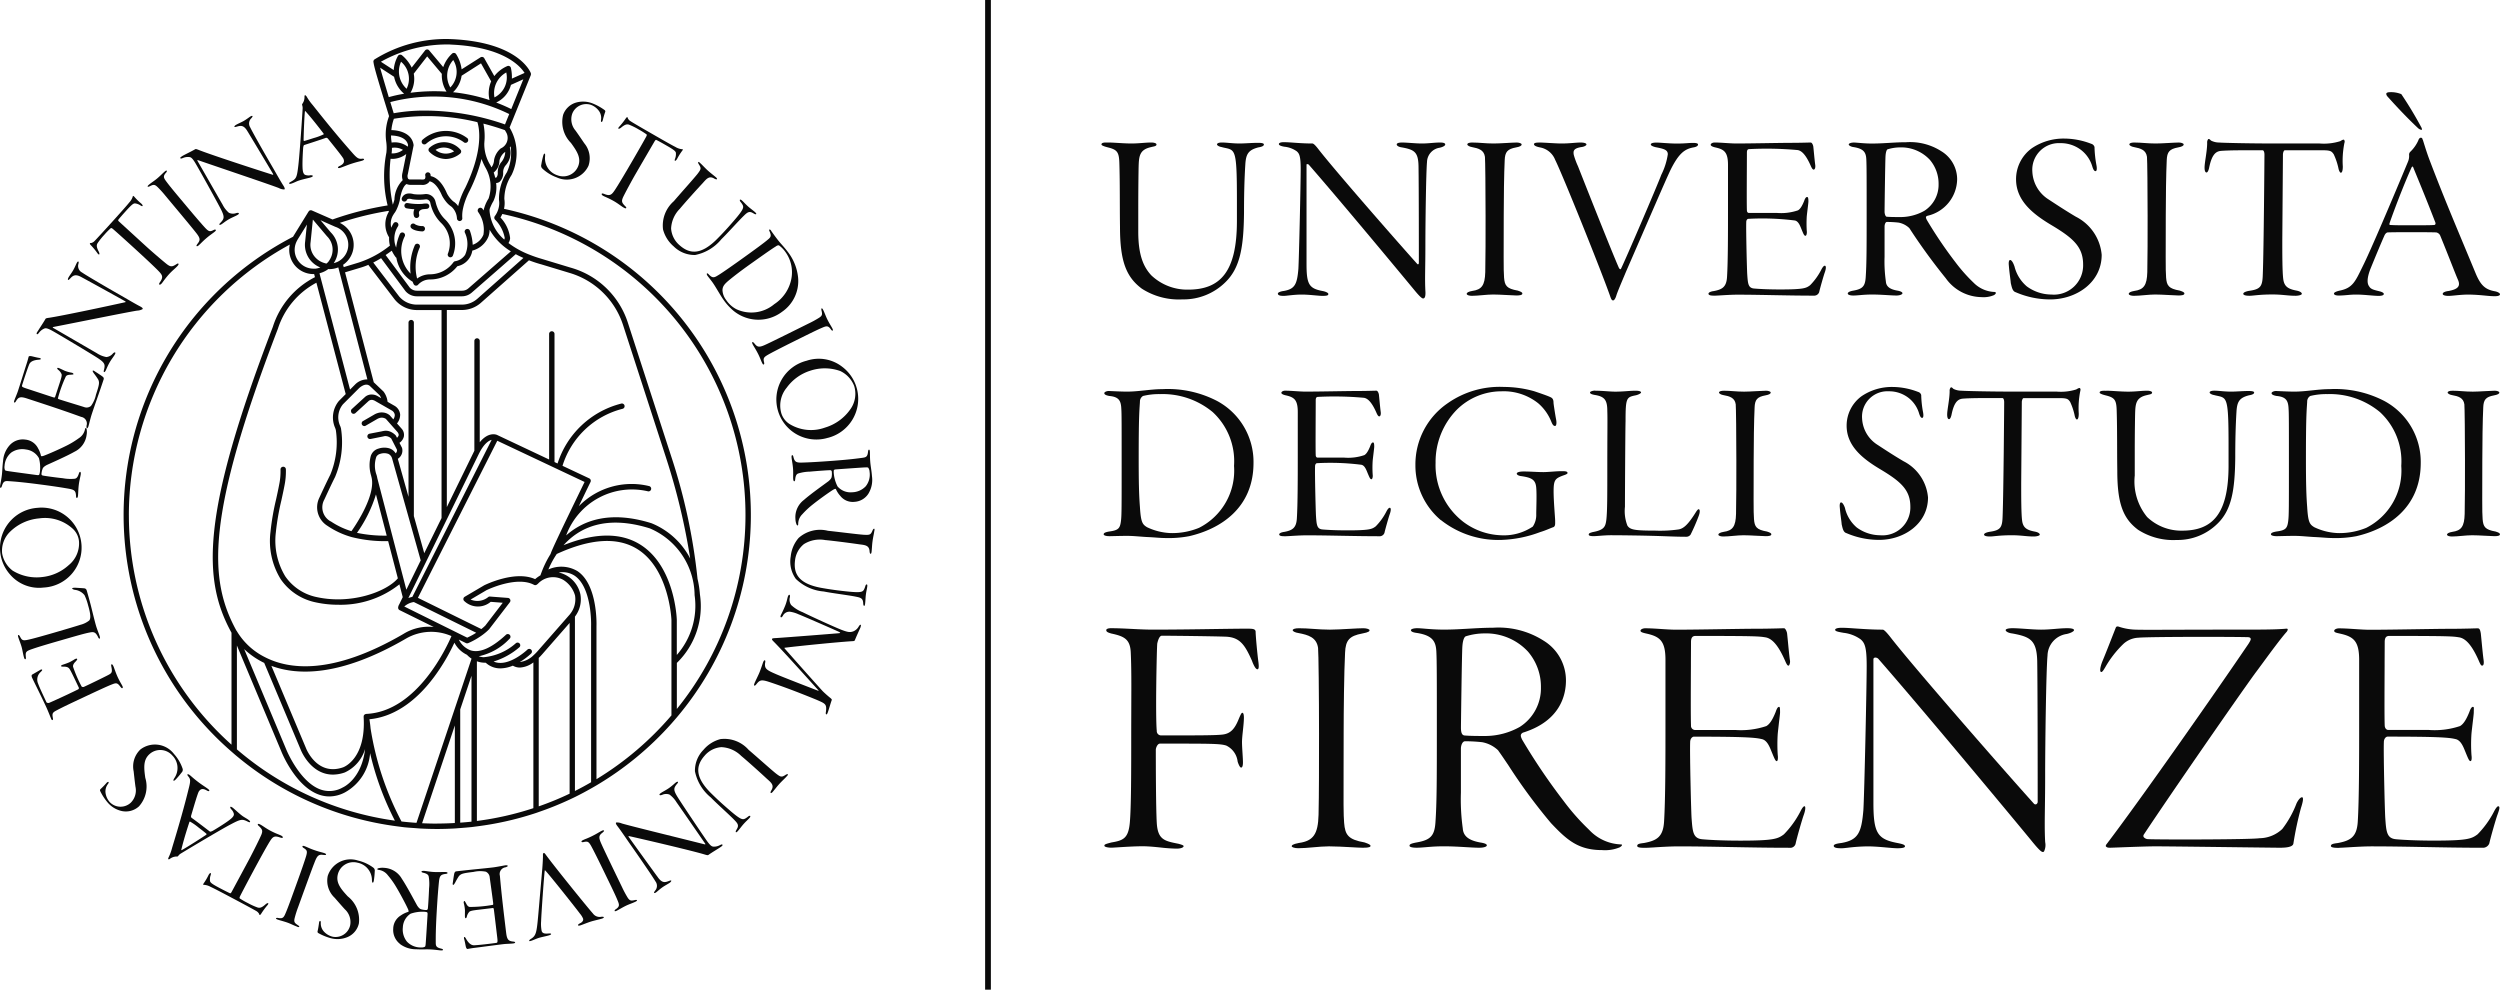 <svg xmlns="http://www.w3.org/2000/svg" width="216.819" height="85.83" viewBox="0 0 216.819 85.83">
  <g id="Raggruppa_58" data-name="Raggruppa 58" transform="translate(-1415.151 -9306.002)">
    <rect id="Rettangolo_261" data-name="Rettangolo 261" width="0.5" height="85.83" transform="translate(1500.588 9306.002)" fill="#0a0a0a"/>
    <path id="Tracciato_401" data-name="Tracciato 401" d="M85.583,10.98c.508,0,1.3.084,2,.084.678,0,1.185-.084,1.721-.084.226,0,.453.056.453.17,0,.169-.283.169-.453.225-1.073.225-1.073.847-1.1,1.863-.027,1.75-.027,2.822-.027,4.093v1.383c0,1.976.423,3.021,1.128,3.782A4.517,4.517,0,0,0,92.5,23.739c2.822,0,4.233-1.581,4.233-5.957V15.948c0-3.839-.113-4.234-.733-4.432-.2-.056-.4-.083-.593-.141-.2-.028-.4-.141-.4-.225,0-.114.17-.17.424-.17.45,0,.874.084,1.551.084.453,0,1.045-.056,1.581-.056.283,0,.509.028.509.142s-.141.2-.481.253c-.875.225-1.073.592-1.128,1.468-.086,1.354-.114,2.765-.114,4.178-.028,3.019-.339,4.826-1.637,6.068a5.151,5.151,0,0,1-3.7,1.468,5.928,5.928,0,0,1-3.528-.931c-1.354-1.017-1.891-2.372-1.891-5.363-.027-1.835,0-3.783-.056-5.532-.028-.96-.2-1.158-.988-1.355-.113-.028-.564-.141-.564-.253,0-.2.368-.17.593-.17" transform="translate(1425.693 9307.382)" fill="#0a0a0a"/>
    <path id="Tracciato_402" data-name="Tracciato 402" d="M99.116,10.955c.536,0,1.412.113,2.455.113.113,0,.311.226.509.481,1.354,1.75,6.633,7.791,8.58,9.963.086.084.142,0,.142-.084,0-.762,0-6.633-.029-8.412-.027-1.213-.366-1.412-1.439-1.609-.253-.028-.451-.141-.451-.253,0-.142.254-.17.48-.17.4,0,1.187.084,1.694.084.592,0,1.072-.084,1.581-.084.31,0,.451.056.451.17s-.226.225-.48.281a1.285,1.285,0,0,0-1.1,1.242c-.084.9-.141,5.335-.141,7.283,0,1.92-.057,2.822,0,3.9.028.423-.029.648-.2.648-.113,0-.367-.253-.734-.7s-6.238-7.536-9.174-10.9c-.056-.056-.2-.084-.2,0v8.581c0,1.779.2,2.146,1.382,2.371.311.057.509.17.509.253,0,.114-.056.17-.509.17-.366,0-1.128-.113-1.806-.113-.65,0-1.326.113-1.524.113s-.537,0-.537-.2c0-.113.283-.2.509-.225.959-.17,1.157-.565,1.27-1.92.056-.959.2-7.339.2-8.637,0-1.129-.113-1.354-.338-1.553a2.231,2.231,0,0,0-1.073-.4c-.339-.056-.481-.141-.481-.225,0-.114.17-.17.453-.17" transform="translate(1427.403 9307.379)" fill="#0a0a0a"/>
    <path id="Tracciato_403" data-name="Tracciato 403" d="M113.6,10.98c.62,0,1.156.084,1.863.084.564,0,1.609-.084,2-.084.169,0,.423.056.423.17s-.17.2-.48.253c-.763.141-.959.4-.988,1.1-.056,1.073-.084,3.416-.084,4.828,0,3.048-.028,4.769.028,5.362.056.706.226.96,1.187,1.129.253.086.4.141.4.254,0,.141-.254.169-.509.169-.339,0-1.383-.084-2.032-.084-.565,0-1.3.113-1.835.113-.226,0-.451-.056-.451-.17s.169-.2.48-.253c.818-.113,1.1-.48,1.129-1.637.027-1.214.027-3.049.027-4.855,0-2.2-.027-4.912-.055-5.138-.086-.593-.537-.734-1.129-.847-.2-.028-.4-.141-.4-.225,0-.142.254-.17.424-.17" transform="translate(1429.232 9307.383)" fill="#0a0a0a"/>
    <path id="Tracciato_404" data-name="Tracciato 404" d="M118.791,10.98c.367,0,1.411.084,1.891.084.733,0,1.242-.084,1.665-.084.283,0,.508.056.508.17,0,.084-.2.2-.451.225-.678.113-.706.339-.648.678a6.652,6.652,0,0,0,.366.987c.453,1.157,2.964,7.509,3.558,8.835.084.113.141.113.169.057.367-.735,3.133-7.17,3.5-8.159A5.851,5.851,0,0,0,129.911,12c0-.4-.366-.48-1.073-.62-.225-.056-.4-.141-.4-.225q0-.171.509-.17c.311,0,1.073.084,1.751.084.733,0,.987-.056,1.411-.056.311,0,.423.056.423.142s-.084.2-.423.253c-.734.141-1.242.508-1.948,1.92-.422.875-1.778,4.037-3.867,8.835-.423,1.015-.733,1.721-.847,2.088-.056.2-.169.423-.281.423s-.17-.113-.256-.367c-.761-2.174-4.12-10.529-4.769-11.827a1.733,1.733,0,0,0-1.3-1.073c-.281-.056-.536-.141-.536-.283s.31-.141.48-.141" transform="translate(1429.885 9307.383)" fill="#0a0a0a"/>
    <path id="Tracciato_405" data-name="Tracciato 405" d="M134.148,11.064c1.214,0,3.839-.057,4.742-.057.82,0,1.524-.027,1.722-.027.113,0,.2.2.225.339.028.225.113,1.213.17,1.609.028.225-.029.4-.142.4-.083,0-.169-.142-.253-.339-.423-.96-.79-1.3-1.13-1.355a29.86,29.86,0,0,0-4.177-.084c-.142,0-.225.056-.225.311,0,1.157-.029,4.375,0,5,0,.113.056.225.169.225h2.428a4.531,4.531,0,0,0,1.834-.225c.141-.084.311-.254.536-.818.057-.17.142-.339.254-.339.084,0,.113.113.113.4,0,.113-.113.959-.142,1.27a9.855,9.855,0,0,0,0,1.27c.029.2-.027.424-.111.424-.114,0-.17-.141-.311-.481s-.283-.79-.621-.847a22.644,22.644,0,0,0-4.036-.141c-.056,0-.17.084-.17.281-.027.678.057,4.122.086,4.546.055.789.084,1.156.564,1.213.283.028,1.1.084,2.287.084,2.06,0,2.258-.113,2.6-.366a5.436,5.436,0,0,0,.96-1.326c.113-.227.226-.368.311-.368.113,0,.141.2,0,.593-.084.225-.423,1.411-.481,1.693a.46.46,0,0,1-.4.311c-2.4,0-4.658-.084-6.69-.084-.733,0-1.693.084-1.947.084s-.565,0-.565-.17c0-.113.225-.2.451-.225.762-.142,1.1-.367,1.157-1.214.084-1.355.084-3.839.084-5.957V12.928c0-1.129-.338-1.355-1.1-1.524-.253-.056-.4-.141-.4-.226,0-.113.17-.2.339-.2.565,0,1.327.084,1.863.084" transform="translate(1431.576 9307.383)" fill="#0a0a0a"/>
    <path id="Tracciato_406" data-name="Tracciato 406" d="M145.669,20.891a12.213,12.213,0,0,0,.114,2.146c.028.451.366.677.988.789.2.029.45.114.45.226s-.254.2-.508.2c-.48,0-1.326-.086-2.117-.086s-1.214.086-1.638.086c-.338,0-.48-.086-.48-.17,0-.113.169-.2.48-.254.79-.141,1.017-.366,1.073-1.129.084-1.185.084-2.652.084-5.673,0-2.88,0-4.009-.028-4.573-.028-.62-.225-.932-1.1-1.073-.226-.027-.424-.141-.424-.226,0-.113.254-.169.424-.169.31,0,.847.086,1.609.086.987,0,1.947-.113,2.935-.113a5.014,5.014,0,0,1,3.077.79,2.845,2.845,0,0,1,1.355,2.427,3.3,3.3,0,0,1-2.569,3.161c-.17.056-.17.141-.056.367a37.012,37.012,0,0,0,2.484,3.669A14.324,14.324,0,0,0,153.4,23.15a2.677,2.677,0,0,0,1.75.79c.254,0,.2.169,0,.281a2.291,2.291,0,0,1-1.072.17,3.865,3.865,0,0,1-3.1-1.637,51.03,51.03,0,0,1-3.161-4.348,1.84,1.84,0,0,0-.931-.478,9.21,9.21,0,0,0-1.017-.057c-.114,0-.2.2-.2.4Zm.254-9.315c-.056.028-.141.17-.17.564-.028.339-.084,4.517-.084,4.856,0,.113.056.423.2.423.339.028.79.028,1.242.028a4.23,4.23,0,0,0,2-.537,2.676,2.676,0,0,0,1.243-2.314,3.192,3.192,0,0,0-.762-2.118,3.393,3.393,0,0,0-2.569-1.073,3.733,3.733,0,0,0-1.1.17" transform="translate(1432.926 9307.38)" fill="#0a0a0a"/>
    <path id="Tracciato_407" data-name="Tracciato 407" d="M155.371,21.744a3.318,3.318,0,0,0,1.073,1.751,3.631,3.631,0,0,0,2.117.706,2.538,2.538,0,0,0,2.767-2.6c0-1.524-.848-2.287-2.739-3.416-1.609-.959-3.077-2.118-3.077-3.98a3.313,3.313,0,0,1,1.355-2.682,4.9,4.9,0,0,1,2.852-.848,6.551,6.551,0,0,1,2.314.453.4.4,0,0,1,.283.283,9.674,9.674,0,0,0,.169,1.581c.057.31.029.508-.083.508s-.2-.142-.284-.424a2.8,2.8,0,0,0-.931-1.383,2.886,2.886,0,0,0-1.835-.621,2.309,2.309,0,0,0-2.427,2.485,3.007,3.007,0,0,0,1.412,2.4c.818.537,1.552,1.017,2.37,1.5a4.1,4.1,0,0,1,2.231,3.3c0,2.4-2.2,3.868-4.46,3.868a7.535,7.535,0,0,1-3-.625c-.283-.084-.338-.451-.423-.79-.028-.367-.113-.82-.169-1.524-.028-.254,0-.48.113-.48s.254.2.367.536" transform="translate(1434.487 9307.345)" fill="#0a0a0a"/>
    <path id="Tracciato_408" data-name="Tracciato 408" d="M164.6,10.98c.62,0,1.156.084,1.863.084.564,0,1.609-.084,2-.084.169,0,.423.056.423.17s-.17.2-.48.253c-.763.141-.959.4-.988,1.1-.056,1.073-.084,3.416-.084,4.828,0,3.048-.028,4.769.028,5.362.056.706.226.96,1.187,1.129.253.086.4.141.4.254,0,.141-.254.169-.509.169-.339,0-1.382-.084-2.032-.084-.565,0-1.3.113-1.835.113-.226,0-.451-.056-.451-.17s.169-.2.48-.253c.818-.113,1.1-.48,1.129-1.637.027-1.214.027-3.049.027-4.855,0-2.2-.027-4.912-.055-5.138-.086-.593-.537-.734-1.129-.847-.2-.028-.4-.141-.4-.225,0-.142.253-.17.423-.17" transform="translate(1435.649 9307.383)" fill="#0a0a0a"/>
    <path id="Tracciato_409" data-name="Tracciato 409" d="M170.268,10.732c.084-.057.141,0,.254.113a1.564,1.564,0,0,0,.706.17c.311.028,2.6.084,4.911.084h3.811a4.744,4.744,0,0,0,1.779-.2c.141-.086.283-.17.338-.114a.256.256,0,0,1,.028.254,7.952,7.952,0,0,0-.141,2.06c0,.311-.056.536-.169.536-.084,0-.169-.2-.2-.339a5.57,5.57,0,0,0-.423-1.27c-.17-.226-.225-.339-.931-.339h-3.3c-.113,0-.169.254-.169.367l-.056,7.424c0,1.243,0,2.739.084,3.388.084.621.4.847,1.129.987.311.057.48.17.48.283s-.339.17-.536.17c-.678,0-1.157-.113-2.005-.113-1.156,0-1.664.113-2,.113-.4,0-.536-.084-.536-.17,0-.113.2-.2.481-.254,1.044-.141,1.184-.394,1.213-1.467.084-2.118.142-10.133.142-10.36,0-.113-.028-.338-.142-.367h-1.778c-.931,0-1.609.029-1.891.056-.423.056-.762.34-.988,1.469-.055.253-.141.4-.225.4-.114,0-.17-.17-.17-.424,0-.451.226-1.412.226-2.145a.456.456,0,0,1,.084-.311" transform="translate(1436.383 9307.348)" fill="#0a0a0a"/>
    <path id="Tracciato_410" data-name="Tracciato 410" d="M187.642,11.243c.029.086.311,1.045.593,1.779,1.355,3.558,2.371,5.9,4.008,9.851.424.988.818,1.355,1.666,1.5.253.056.422.17.422.254,0,.113-.169.17-.45.17-.621,0-1.073-.114-2.231-.142-.818,0-1.382.114-1.806.114-.253,0-.481-.057-.481-.17,0-.142.254-.226.509-.254.734-.141,1.073-.367.818-.959-.226-.509-.79-2.005-1.553-3.867a.477.477,0,0,0-.339-.254c-.508-.028-3.811-.028-4.2,0-.086,0-.2.084-.283.254-.34.762-.9,2.117-1.243,2.963-.281.762-.281,1.215-.084,1.468.142.254.451.311.9.423.225.056.366.142.366.226,0,.113-.169.17-.45.17-.453,0-1.243-.114-1.949-.114-.592,0-.96.084-1.524.084-.225,0-.4-.056-.4-.17s.254-.2.481-.253c1.128-.225,1.355-.762,2-2.088.62-1.214,2.6-5.872,3.923-9.061a1.275,1.275,0,0,0,.113-.621.345.345,0,0,1,.084-.254,3.156,3.156,0,0,0,.706-.987c.057-.17.142-.254.225-.254.114,0,.142.084.17.2m-1.862-3.98a32.9,32.9,0,0,1,1.721,2.852c.084.141.084.253.028.253a.667.667,0,0,1-.311-.169c-.875-.82-1.834-1.835-2.54-2.625-.17-.17-.2-.254-.2-.339s.114-.141.339-.141a2.349,2.349,0,0,1,.96.169m2.963,11.15c-.959-2.485-1.609-4.008-1.891-4.714-.056-.17-.113-.226-.2-.028-.678,1.5-1.553,3.81-1.891,4.8-.028.114,0,.142.084.142.4.027,1.015.027,1.863.027.453,0,1.693,0,1.92-.027.113,0,.142-.114.113-.2" transform="translate(1437.639 9306.894)" fill="#0a0a0a"/>
    <path id="Tracciato_411" data-name="Tracciato 411" d="M85.641,42.73c-.242,0-.484-.054-.484-.161,0-.134.189-.188.457-.241.832-.108.967-.269,1.047-.967.054-.457.054-1.208.054-4.725,0-3.6,0-4.564-.027-4.912-.027-.725-.188-1.075-1.047-1.155-.295-.054-.43-.134-.43-.241s.215-.189.376-.189c.107,0,1.047.054,1.584.054,1.047,0,2.04-.215,3.088-.215A9.255,9.255,0,0,1,94.983,31a5.993,5.993,0,0,1,3.168,5.369c0,3.946-2.9,5.744-5.583,6.362a9.414,9.414,0,0,1-1.988.162c-.509,0-.939-.054-1.5-.081-.672-.027-1.262-.108-1.907-.108-.59,0-1.343.027-1.53.027M88.569,30.57a.566.566,0,0,0-.268.51c-.054.859-.108,1.369-.108,4.94,0,2.04.027,3.14.108,4.188.081,1.315.215,1.5.617,1.745a5.217,5.217,0,0,0,2.067.51,6.154,6.154,0,0,0,2.443-.457,5.558,5.558,0,0,0,3.034-5.369,5.8,5.8,0,0,0-1.853-4.671,6.8,6.8,0,0,0-4.564-1.557,5.873,5.873,0,0,0-1.476.161" transform="translate(1425.714 9309.773)" fill="#0a0a0a"/>
    <path id="Tracciato_412" data-name="Tracciato 412" d="M100.96,30.178c1.155,0,3.651-.054,4.51-.054.779,0,1.45-.027,1.638-.027.107,0,.188.188.215.322.027.215.107,1.154.161,1.531.027.214-.027.376-.134.376-.081,0-.162-.135-.242-.323-.4-.912-.752-1.234-1.074-1.288a28.167,28.167,0,0,0-3.973-.081c-.134,0-.215.054-.215.3,0,1.1-.027,4.161,0,4.752,0,.107.054.216.161.216h2.309a4.3,4.3,0,0,0,1.745-.216c.134-.08.295-.241.51-.778.053-.161.135-.323.242-.323.08,0,.107.109.107.377,0,.107-.107.913-.134,1.207a8.919,8.919,0,0,0,0,1.208c.027.188-.027.4-.107.4-.108,0-.162-.135-.3-.457s-.268-.751-.591-.8a21.461,21.461,0,0,0-3.838-.135c-.054,0-.162.081-.162.269-.027.644.054,3.919.081,4.322.054.751.081,1.1.536,1.154.27.027,1.047.081,2.175.081,1.96,0,2.148-.107,2.47-.349a5.2,5.2,0,0,0,.913-1.262c.107-.214.215-.348.3-.348.107,0,.134.187,0,.563-.08.215-.4,1.342-.456,1.611a.44.44,0,0,1-.376.295c-2.282,0-4.43-.08-6.363-.08-.7,0-1.611.08-1.852.08s-.537,0-.537-.161c0-.107.215-.188.43-.215.725-.134,1.047-.349,1.1-1.154.08-1.289.08-3.651.08-5.665V31.95c0-1.074-.322-1.289-1.047-1.45-.241-.054-.376-.135-.376-.215,0-.107.161-.188.322-.188.537,0,1.262.081,1.772.081" transform="translate(1427.415 9309.788)" fill="#0a0a0a"/>
    <path id="Tracciato_413" data-name="Tracciato 413" d="M111.371,41.356a6.2,6.2,0,0,1-2.2-4.779,6.431,6.431,0,0,1,2.819-5.369,7.854,7.854,0,0,1,4.859-1.4,9.763,9.763,0,0,1,2.632.375c.482.162,1.181.4,1.4.511.187.08.268.215.268.483,0,.107.162,1.128.215,1.4.081.376.027.617-.081.617-.161,0-.242-.161-.349-.429a4.128,4.128,0,0,0-1.1-1.53,4.8,4.8,0,0,0-3.194-1.048,5.5,5.5,0,0,0-3.866,1.585,6.46,6.46,0,0,0-1.853,4.618,6.2,6.2,0,0,0,2.416,5.127,5.765,5.765,0,0,0,3.222,1.154,4.513,4.513,0,0,0,2.792-.752,1.807,1.807,0,0,0,.3-1.074c0-.456.053-1.664,0-2.282-.054-.7-.377-.885-1.289-1.019-.269-.027-.4-.135-.4-.215,0-.107.188-.188.617-.188.564,0,1.155.054,1.692.054.4,0,1.128-.081,1.557-.081.295,0,.537,0,.537.161,0,.107-.322.188-.456.242-.618.241-.752.375-.752,1.342,0,.886.134,2.309.134,2.55,0,.269.028.484-.161.564-.188.054-.618.269-1.155.43a10.45,10.45,0,0,1-3.3.671,8.018,8.018,0,0,1-5.289-1.718" transform="translate(1428.735 9309.752)" fill="#0a0a0a"/>
    <path id="Tracciato_414" data-name="Tracciato 414" d="M123.087,30.1c.644,0,1.262.081,1.745.081.7,0,1.235-.081,1.745-.081.322,0,.484.053.484.161,0,.053-.216.188-.484.242-.778.161-.86.214-.86,2.228-.026.886-.053,6.739-.053,7.437a3.467,3.467,0,0,0,.216,1.638c.241.348.59.428,2.415.428a11.2,11.2,0,0,0,2.04-.107c.4-.08.779-.376,1.451-1.449.134-.216.214-.3.268-.3.107,0,.16.215-.027.671a16.556,16.556,0,0,1-.671,1.531.458.458,0,0,1-.376.187c-.939,0-1.826-.054-2.927-.08-.858-.027-2.818-.054-3.57-.054-.644,0-1.235.08-1.53.08-.242,0-.43-.026-.43-.133,0-.134.161-.161.323-.215,1.046-.188,1.127-.483,1.208-1.1.08-.779.08-1.96.08-4.7,0-2.712.027-4.054,0-4.7,0-.94-.215-1.262-1.1-1.4-.269-.054-.4-.108-.4-.215,0-.08.243-.161.457-.161" transform="translate(1430.415 9309.788)" fill="#0a0a0a"/>
    <path id="Tracciato_415" data-name="Tracciato 415" d="M132.97,30.1c.591,0,1.1.081,1.772.081.537,0,1.53-.081,1.906-.081.161,0,.4.053.4.161s-.161.188-.457.242c-.724.134-.912.375-.939,1.046-.054,1.021-.081,3.249-.081,4.591,0,2.9-.027,4.538.027,5.1.054.671.215.912,1.127,1.073.243.081.376.135.376.242,0,.134-.241.16-.483.16-.322,0-1.315-.08-1.932-.08-.538,0-1.236.108-1.746.108-.214,0-.43-.054-.43-.161s.162-.188.457-.242c.778-.108,1.047-.456,1.074-1.557.027-1.155.027-2.9.027-4.618,0-2.094-.027-4.671-.054-4.886-.08-.564-.51-.7-1.074-.8-.187-.027-.376-.135-.376-.215,0-.134.242-.161.4-.161" transform="translate(1431.672 9309.788)" fill="#0a0a0a"/>
    <path id="Tracciato_416" data-name="Tracciato 416" d="M142.319,40.335A3.153,3.153,0,0,0,143.339,42a3.451,3.451,0,0,0,2.013.671,2.414,2.414,0,0,0,2.632-2.47c0-1.45-.806-2.175-2.6-3.249-1.529-.912-2.926-2.013-2.926-3.785a3.156,3.156,0,0,1,1.288-2.55,4.662,4.662,0,0,1,2.712-.806,6.225,6.225,0,0,1,2.2.43.379.379,0,0,1,.268.268,9.118,9.118,0,0,0,.161,1.5c.054.295.027.483-.081.483s-.187-.134-.268-.4a2.662,2.662,0,0,0-.886-1.315,2.744,2.744,0,0,0-1.745-.591,2.2,2.2,0,0,0-2.308,2.362,2.861,2.861,0,0,0,1.342,2.283c.778.51,1.476.966,2.255,1.422a3.9,3.9,0,0,1,2.12,3.141c0,2.282-2.093,3.679-4.241,3.679a7.162,7.162,0,0,1-2.846-.591c-.268-.081-.321-.429-.4-.752-.027-.349-.108-.779-.162-1.449-.026-.242,0-.457.108-.457s.242.188.349.51" transform="translate(1432.847 9309.752)" fill="#0a0a0a"/>
    <path id="Tracciato_417" data-name="Tracciato 417" d="M150.431,29.861c.081-.054.134,0,.241.107a1.517,1.517,0,0,0,.672.161c.3.027,2.47.081,4.671.081h3.624a4.5,4.5,0,0,0,1.691-.188c.135-.081.269-.161.323-.108s.054.134.027.242a7.476,7.476,0,0,0-.134,1.96c0,.295-.054.51-.162.51-.08,0-.161-.188-.188-.322a5.233,5.233,0,0,0-.4-1.208c-.16-.215-.214-.322-.885-.322H156.77c-.108,0-.162.241-.162.348l-.053,7.061c0,1.182,0,2.6.08,3.221.081.591.376.807,1.074.941.3.053.457.16.457.267s-.323.163-.51.163c-.645,0-1.1-.108-1.906-.108-1.1,0-1.585.108-1.906.108-.377,0-.511-.081-.511-.163,0-.107.188-.187.457-.241.993-.134,1.127-.376,1.154-1.4.081-2.014.135-9.638.135-9.853,0-.107-.027-.321-.135-.348H153.25c-.886,0-1.53.027-1.8.054-.4.053-.725.322-.939,1.4-.054.241-.135.376-.215.376-.107,0-.161-.162-.161-.4,0-.429.214-1.342.214-2.04a.428.428,0,0,1,.081-.295" transform="translate(1433.89 9309.756)" fill="#0a0a0a"/>
    <path id="Tracciato_418" data-name="Tracciato 418" d="M162.455,30.1c.483,0,1.235.081,1.906.081.644,0,1.127-.081,1.638-.081.214,0,.429.053.429.161,0,.161-.269.161-.429.215-1.021.215-1.021.8-1.047,1.772-.028,1.664-.028,2.684-.028,3.892v1.316a4.861,4.861,0,0,0,1.075,3.6,4.291,4.291,0,0,0,3.033,1.181c2.685,0,4.027-1.5,4.027-5.664v-1.75c0-3.651-.107-4.027-.7-4.215-.188-.053-.376-.08-.563-.134-.189-.027-.377-.135-.377-.215,0-.108.161-.161.4-.161.428,0,.832.081,1.476.081.43,0,.993-.054,1.5-.054.267,0,.483.026.483.134s-.135.188-.457.242c-.833.214-1.02.564-1.074,1.4-.08,1.288-.107,2.63-.107,3.973-.027,2.872-.323,4.59-1.557,5.771a4.9,4.9,0,0,1-3.518,1.4,5.634,5.634,0,0,1-3.355-.886c-1.288-.966-1.8-2.255-1.8-5.1-.027-1.746,0-3.6-.054-5.263-.027-.913-.188-1.1-.94-1.288-.107-.027-.537-.135-.537-.242,0-.188.35-.161.564-.161" transform="translate(1435.369 9309.788)" fill="#0a0a0a"/>
    <path id="Tracciato_419" data-name="Tracciato 419" d="M175.561,42.73c-.242,0-.484-.054-.484-.161,0-.134.189-.188.457-.241.832-.108.967-.269,1.047-.967.054-.457.054-1.208.054-4.725,0-3.6,0-4.564-.027-4.912-.027-.725-.188-1.075-1.047-1.155-.295-.054-.43-.134-.43-.241s.215-.189.376-.189c.107,0,1.047.054,1.584.054,1.047,0,2.04-.215,3.087-.215A9.257,9.257,0,0,1,184.9,31a5.993,5.993,0,0,1,3.168,5.369c0,3.946-2.9,5.744-5.584,6.362a9.4,9.4,0,0,1-1.987.162c-.509,0-.939-.054-1.5-.081-.671-.027-1.262-.108-1.906-.108-.59,0-1.342.027-1.53.027m2.926-12.161a.566.566,0,0,0-.268.51c-.054.859-.108,1.369-.108,4.94,0,2.04.027,3.14.108,4.188.08,1.315.214,1.5.617,1.745a5.217,5.217,0,0,0,2.067.51,6.154,6.154,0,0,0,2.443-.457,5.557,5.557,0,0,0,3.033-5.369,5.8,5.8,0,0,0-1.852-4.671,6.8,6.8,0,0,0-4.563-1.557,5.877,5.877,0,0,0-1.477.161" transform="translate(1437.028 9309.773)" fill="#0a0a0a"/>
    <path id="Tracciato_420" data-name="Tracciato 420" d="M189.1,30.1c.591,0,1.1.081,1.772.081.537,0,1.53-.081,1.906-.081.161,0,.4.053.4.161s-.161.188-.457.242c-.724.134-.912.375-.939,1.046-.054,1.021-.081,3.249-.081,4.591,0,2.9-.027,4.538.027,5.1.054.671.215.912,1.127,1.073.243.081.376.135.376.242,0,.134-.241.16-.483.16-.322,0-1.315-.08-1.932-.08-.538,0-1.236.108-1.746.108-.214,0-.43-.054-.43-.161s.162-.188.457-.242c.778-.108,1.047-.456,1.074-1.557.027-1.155.027-2.9.027-4.618,0-2.094-.027-4.671-.054-4.886-.08-.564-.51-.7-1.074-.8-.187-.027-.376-.135-.376-.215,0-.134.242-.161.4-.161" transform="translate(1438.735 9309.788)" fill="#0a0a0a"/>
    <path id="Tracciato_421" data-name="Tracciato 421" d="M98.026,51.268c.083.208.276.689.459.689.133-.01.126-.252.087-.608-.083-.572-.245-2.289-.245-2.663-.028-.244-.269-.252-.817-.25h-.168c-.517,0-1.415.014-2.455.028-1.622.025-3.643.054-5.467.054-.615,0-1.228-.032-1.82-.061s-1.2-.062-1.815-.062c-.254,0-.412.064-.412.167,0,.145.145.211.435.293,1.113.24,1.646.482,1.69,1.665.06,1.309.054,2.7.046,4.612,0,.712-.006,1.5-.006,2.374,0,3.3,0,6.415-.123,7.767-.125,1.331-.554,1.532-1.576,1.7-.6.15-.628.191-.628.29s.3.167.616.167c.045,0,.211-.01.439-.024.582-.037,1.557-.1,2.256-.1.5,0,1.032.054,1.542.106a14.022,14.022,0,0,0,1.4.1c.4,0,.609-.106.617-.208,0-.069-.075-.109-.435-.211l-.056-.011c-1.167-.234-1.754-.35-1.837-1.816-.075-1.327-.082-5.184-.082-6.334,0-.132.129-.528.364-.528,4.507,0,5.2,0,5.742.168a1.761,1.761,0,0,1,.992,1.4c.161.485.271.51.292.51.041,0,.167,0,.167-.453,0-.191-.018-.486-.038-.8-.021-.343-.044-.7-.044-.958s.038-.618.079-1c.042-.4.086-.813.086-1.126,0-.254-.048-.411-.127-.412s-.125.084-.3.484c-.361.924-.733,1.3-1.367,1.394-.578.082-2.09.082-5.4.082a.377.377,0,0,1-.363-.4c-.125-1.29,0-7.183.042-7.563.024-.12.149-.683.4-.683.871,0,4.4.042,5.517.082,1.258.042,1.69.713,2.315,2.129" transform="translate(1425.721 9312.09)" fill="#0a0a0a"/>
    <path id="Tracciato_422" data-name="Tracciato 422" d="M100.221,67.476c.379,0,.821-.039,1.287-.08s.95-.083,1.368-.083c.547,0,1.3.042,1.907.075.445.026.83.047,1.034.047.593,0,.657-.08.657-.168s-.16-.173-.519-.294c-1.414-.249-1.684-.643-1.768-1.7-.06-.617-.055-2.07-.047-4.476,0-.947.006-2.041.006-3.29,0-1.93.038-5.374.123-6.987.043-1.086.378-1.46,1.493-1.666.585-.106.635-.208.63-.29s-.259-.167-.535-.167c-.259,0-.719.025-1.207.053-.584.033-1.245.07-1.693.07-.528,0-.992-.034-1.44-.065-.423-.03-.822-.057-1.255-.057-.32,0-.53.066-.535.167s.214.207.5.25c.853.162,1.568.37,1.7,1.29.041.324.083,4.15.083,7.444,0,2.591,0,5.27-.041,7.027-.042,1.677-.455,2.271-1.7,2.443-.582.107-.628.216-.628.29s.238.168.576.168" transform="translate(1427.537 9312.09)" fill="#0a0a0a"/>
    <path id="Tracciato_423" data-name="Tracciato 423" d="M116.413,59.012c.194.263.5.713.882,1.282a48.165,48.165,0,0,0,3.69,5.005c1.376,1.458,2.361,2.344,4.436,2.344a3.315,3.315,0,0,0,1.513-.235c.16-.091.217-.162.206-.218-.007-.036-.039-.044-.167-.044a3.948,3.948,0,0,1-2.586-1.164l-.187-.188a19.445,19.445,0,0,1-2.109-2.4,53.07,53.07,0,0,1-3.6-5.318c-.1-.2-.153-.35-.1-.467a.342.342,0,0,1,.23-.174c3.188-1.021,3.663-3.257,3.663-4.5a4.033,4.033,0,0,0-1.924-3.447,7.269,7.269,0,0,0-4.41-1.13c-.712,0-1.428.042-2.119.082s-1.411.081-2.129.081c-.675,0-1.222-.045-1.661-.081-.276-.024-.494-.041-.666-.041-.276,0-.535.07-.535.167,0,.138.216.208.544.249,1.345.217,1.621.739,1.661,1.627.042.817.042,2.4.042,6.619,0,4.325,0,6.5-.124,8.215-.082,1.126-.43,1.492-1.614,1.7-.585.107-.63.187-.63.292,0,.082.15.168.616.168.256,0,.513-.023.811-.047.42-.035.9-.075,1.558-.075s1.313.038,1.9.072c.462.027.86.051,1.162.051.375,0,.656-.083.656-.208s-.256-.2-.585-.25c-.994-.181-1.455-.555-1.5-1.216a18.067,18.067,0,0,1-.163-3.11v-3.8c0-.313.138-.65.364-.65a13.572,13.572,0,0,1,1.48.083,2.714,2.714,0,0,1,1.4.719m-2.883-1.3h0c-.271,0-.357-.238-.357-.691,0-.356.08-6.523.123-7.031.035-.491.137-.8.288-.879a5.435,5.435,0,0,1,1.627-.254,4.957,4.957,0,0,1,3.774,1.578,4.671,4.671,0,0,1,1.124,3.115,3.965,3.965,0,0,1-1.834,3.416,6.145,6.145,0,0,1-2.938.787h-.062c-.627,0-1.265,0-1.744-.041" transform="translate(1428.678 9312.086)" fill="#0a0a0a"/>
    <path id="Tracciato_424" data-name="Tracciato 424" d="M127.765,67.4c.588-.035,1.392-.084,2.062-.084,1.41,0,2.882.027,4.441.057,1.685.032,3.386.064,5.192.064a.475.475,0,0,0,.54-.386c.083-.417.578-2.14.7-2.462.154-.432.153-.666.1-.735a.032.032,0,0,0-.033-.017c-.081,0-.186.1-.379.489a8.17,8.17,0,0,1-1.406,1.942c-.522.393-.852.551-3.809.551-1.661,0-2.865-.078-3.316-.124-.762-.089-.8-.67-.887-1.827-.044-.669-.162-5.619-.123-6.584,0-.314.188-.483.323-.483,4.232,0,5.325.072,5.86.206.471.079.689.621.88,1.1.024.059.047.115.071.171l.012.03c.171.411.257.616.365.616.088,0,.124-.254.086-.524a14.032,14.032,0,0,1,0-1.855c.019-.2.062-.567.1-.919.048-.406.1-.829.1-.913,0-.409-.016-.494-.086-.494s-.162.043-.294.438c-.343.858-.6,1.1-.809,1.226a6.909,6.909,0,0,1-2.7.338h-3.511a.361.361,0,0,1-.323-.4c-.029-.633-.018-3.132-.008-5.142,0-.84.008-1.593.008-2.087,0-.37.12-.528.4-.528,5.255,0,5.51.039,6.015.117l.042.007c.6.1,1.133.737,1.692,2.006.172.4.23.444.3.444.035,0,.037,0,.061-.03a.646.646,0,0,0,.065-.454c-.051-.358-.117-1.046-.17-1.6-.033-.33-.06-.607-.075-.73-.044-.222-.169-.422-.249-.422-.125,0-.267,0-.5.01-.476.012-1.2.03-1.992.03-.6,0-1.752.018-2.967.037-1.451.023-2.951.045-3.894.045-.385,0-.84-.028-1.319-.06s-.965-.063-1.376-.063c-.213,0-.413.1-.413.209s.136.167.511.249c1.166.26,1.654.635,1.654,2.282v5.432c0,3.122,0,6.66-.123,8.622-.087,1.3-.629,1.622-1.738,1.828-.355.044-.589.072-.589.25s.445.167.739.167c.134,0,.408-.016.755-.037" transform="translate(1430.887 9312.09)" fill="#0a0a0a"/>
    <path id="Tracciato_425" data-name="Tracciato 425" d="M161.6,48.9c.382-.084.636-.241.636-.333,0-.146-.36-.168-.575-.168-.35,0-.689.028-1.048.059-.388.032-.79.065-1.238.065-.394,0-.893-.035-1.376-.069-.417-.028-.811-.055-1.076-.055-.385,0-.615.063-.615.168s.222.25.583.289c1.53.283,2.11.562,2.153,2.4.038,2.389.041,9.921.041,12.173a.252.252,0,0,1-.127.239.184.184,0,0,1-.209-.062C156,60.555,148.281,51.719,146.321,49.187c-.427-.548-.6-.663-.673-.663-.883,0-1.7-.057-2.348-.1-.474-.033-.884-.062-1.206-.062-.423,0-.574.09-.574.168,0,.111.131.165.628.25l.1.019a3.138,3.138,0,0,1,1.487.569c.367.321.519.712.519,2.308,0,1.869-.2,11.063-.287,12.5-.162,1.947-.445,2.593-1.9,2.849-.411.051-.67.114-.67.25,0,.208.454.208.7.208.1,0,.287-.02.527-.047a15.911,15.911,0,0,1,1.68-.116c.567,0,1.164.053,1.689.1.378.034.7.063.925.063.587,0,.657-.1.657-.167,0-.134-.2-.2-.672-.292-1.737-.331-2.065-.888-2.065-3.507V51.1a.144.144,0,0,1,.092-.141.2.2,0,0,1,.08-.014.378.378,0,0,1,.245.1c4.191,4.794,12.676,15.027,13.279,15.77.727.9.9.992,1,.992a.135.135,0,0,0,.1-.045,1.27,1.27,0,0,0,.1-.811c-.051-.966-.039-1.827-.023-3.019.01-.735.021-1.567.021-2.622,0-2.941.086-9.267.206-10.543A1.936,1.936,0,0,1,161.6,48.9" transform="translate(1432.79 9312.086)" fill="#0a0a0a"/>
    <path id="Tracciato_426" data-name="Tracciato 426" d="M162.708,67.452c.1,0,.492-.015.991-.034.933-.035,2.343-.088,3.012-.088.9,0,4.779.048,7.611.084,1.671.02,2.991.037,3.171.037.494,0,1.154-.039,1.189-.378a28.574,28.574,0,0,1,.657-3.081c.083-.251.279-.888.1-.918-.138-.011-.323.2-.486.528a8.736,8.736,0,0,1-1.237,2.223,2.911,2.911,0,0,1-1.94.8h-.024c-.78.124-8.742.129-9.656.082a.519.519,0,0,1-.4-.18.209.209,0,0,1,.014-.223c2.29-3.456,7.784-11.4,9.641-13.973.154-.2.388-.52.661-.891.668-.91,1.584-2.155,2.081-2.711.087-.107.106-.2.088-.238s-.078-.041-.111-.041c-.216.025-.933.082-2.736.082-3.073,0-5.309.008-6.915.012-2.176.008-3.169.01-3.546-.012a4.928,4.928,0,0,1-1.326-.25c-.184-.06-.235.008-.272.084l-.226.574c-.263.674-.662,1.694-.957,2.4-.225.611-.194.871-.072.871.1,0,.211-.193.342-.411a8.973,8.973,0,0,1,1.564-2.016,2.034,2.034,0,0,1,1.3-.547l.057-.006c1.161-.083,7.958-.082,9.4-.043.11,0,.231.012.279.1s-.012.2-.1.351c-.021.036-.046.075-.07.117-3,4.422-9.432,13.6-12.3,17.365-.071.087-.1.164-.073.218a.356.356,0,0,0,.3.106" transform="translate(1435.372 9312.073)" fill="#0a0a0a"/>
    <path id="Tracciato_427" data-name="Tracciato 427" d="M180.442,67.436c.133,0,.408-.017.754-.037.587-.036,1.393-.084,2.062-.084,1.41,0,2.882.027,4.44.056,1.689.033,3.433.065,5.238.065a.59.59,0,0,0,.5-.387c.084-.418.578-2.142.7-2.462.155-.431.26-.732.073-.751-.051-.006-.187.1-.381.487a8.108,8.108,0,0,1-1.406,1.942c-.523.393-.851.551-3.809.551-1.657,0-2.865-.077-3.314-.123-.764-.089-.806-.671-.888-1.828-.045-.67-.162-5.622-.123-6.584,0-.314.188-.483.324-.483,4.232,0,5.324.072,5.858.207.473.078.691.621.883,1.1.025.057.046.114.069.169l.011.026c.172.413.258.621.367.621s.124-.256.087-.524a13.311,13.311,0,0,1,0-1.856c.017-.2.061-.555.1-.9.051-.414.1-.843.1-.929,0-.409.044-.494-.087-.494-.092,0-.2.163-.294.437-.342.858-.6,1.1-.808,1.226a6.9,6.9,0,0,1-2.7.339h-3.514c-.211,0-.322-.2-.322-.4-.029-.632-.017-3.132-.008-5.142,0-.84.008-1.593.008-2.086,0-.37.12-.528.4-.528,5.254,0,5.509.039,6.015.117l.042.006c.594.1,1.133.737,1.693,2.007.172.4.218.444.3.444.164,0,.153-.284.126-.485-.051-.358-.118-1.049-.172-1.6-.032-.326-.057-.6-.072-.723-.044-.223-.081-.422-.25-.422-.1,0-.267,0-.5.01-.478.012-1.2.03-1.993.03-.607,0-1.754.018-2.969.037-1.449.023-2.949.045-3.894.045-.384,0-.838-.029-1.318-.061s-.964-.062-1.376-.062c-.208,0-.41.1-.412.208,0,.138.136.168.511.25,1.165.26,1.653.634,1.653,2.282v5.432c0,3.121,0,6.659-.122,8.622-.087,1.3-.63,1.622-1.739,1.827-.355.045-.59.086-.59.251s.445.167.741.167" transform="translate(1437.609 9312.09)" fill="#0a0a0a"/>
    <path id="Tracciato_428" data-name="Tracciato 428" d="M42.648,17.733a2.255,2.255,0,0,0,.03-.853,3.846,3.846,0,0,1,.616-2.068.261.261,0,0,0,.024-.043,4.339,4.339,0,0,0-.187-4.087l1.842-4.544h0A.06.06,0,0,1,44.98,6.1a.289.289,0,0,0,.009-.053c0-.01-.006-.02-.006-.032a.239.239,0,0,0-.008-.05c-.042-.109-1.08-2.7-6.916-2.951a11.675,11.675,0,0,0-6.646,1.765h0a.222.222,0,0,0-.057.06h0a.225.225,0,0,0-.021.054.23.23,0,0,0,0,.155c.048.4.364,1.462,1.345,4.647a4.507,4.507,0,0,0-.252,2.181,3.784,3.784,0,0,1,.019.988,10.64,10.64,0,0,0,.108,4.574,26.928,26.928,0,0,0-4.778,1.22L26,17.881l-.011-.006a.229.229,0,0,0-.106-.018h-.007a.224.224,0,0,0-.1.028c-.015.009-.021.025-.034.037a.364.364,0,0,0-.042.042l-.01.017-1.3,2.109c-.014.02-.021.043-.035.064a27.17,27.17,0,0,0-5.33,44.663c.155.135.308.272.466.4A27.1,27.1,0,0,0,33.463,71.3c.2.024.39.054.587.074.284.028.57.046.856.066.159.011.319.027.478.037.487.026.977.041,1.469.041.513,0,1.022-.018,1.527-.045.158-.01.312-.025.467-.036.329-.024.655-.05.977-.084.156-.017.312-.041.468-.06a26.956,26.956,0,0,0,4.9-1.088c.159-.05.312-.1.467-.158a27.146,27.146,0,0,0,2.678-1.08c.156-.073.311-.145.466-.221.475-.234.942-.484,1.4-.744.156-.089.315-.177.467-.269a27.4,27.4,0,0,0,6.5-5.357c.158-.178.313-.358.467-.538a27.181,27.181,0,0,0-14.99-44.106m.5-5.312a1.126,1.126,0,0,0,.077-.11,4.027,4.027,0,0,1-.324,2.25,4.277,4.277,0,0,0-.688,2.345.352.352,0,0,0,0,.048,1.706,1.706,0,0,1-.024.682,1.853,1.853,0,0,1-.16.445,1.93,1.93,0,0,1-.175.284.236.236,0,0,0,.015.3,3.036,3.036,0,0,1,.841,1.584.456.456,0,0,1-.037.151A3.656,3.656,0,0,1,41.4,17.968a1.05,1.05,0,0,1,0-.2,2.448,2.448,0,0,1,.1-.254,3.356,3.356,0,0,1,.229-.446,2.893,2.893,0,0,0,.236-1.574.565.565,0,0,0,.286-.09,1.021,1.021,0,0,0,.324-.807.92.92,0,0,1,.226-.647.147.147,0,0,0,.03-.035,1.614,1.614,0,0,0,.324-1.488m2.654,10.1,2.5.757a6.948,6.948,0,0,1,4.665,4.531l3.74,11.545a56.3,56.3,0,0,1,2.082,8.7A6.559,6.559,0,0,0,55.438,45c-3.589-1.124-5.92-.251-7.4,1.057a6.079,6.079,0,0,1,7.113-3.82.233.233,0,0,0,.078-.459,6.4,6.4,0,0,0-6.092,1.746c.352-.731.7-1.459,1.015-2.1a.243.243,0,0,0,.01-.18.233.233,0,0,0-.12-.133l-2.32-1.091a7.346,7.346,0,0,1,5.2-4.941.234.234,0,1,0-.128-.449,7.816,7.816,0,0,0-5.5,5.189l-.266-.125V28.6a.234.234,0,1,0-.467,0V39.474l-4.517-2.132h0c-.035-.016-.733-.317-1.5.637v-8.8a.234.234,0,0,0-.467,0v9.536L37.69,43.6V26.507H39a2.48,2.48,0,0,0,1.63-.61l4.181-3.7c.305.117.633.229.988.331m8.638,24.306c-1.689-1.04-3.916-1.013-6.623.07,1.349-1.506,3.647-2.656,7.479-1.457a6.363,6.363,0,0,1,3.885,5.791,6.463,6.463,0,0,1-1.543,5.187V53.378c-.007-.19-.191-4.694-3.2-6.545m-6.049,6.04L45.6,56.052a3.569,3.569,0,0,1-.35.359h0a2.08,2.08,0,0,1-1.234.628A5.509,5.509,0,0,0,45,56.3a.233.233,0,1,0-.323-.337c-.02.019-1.674,1.591-2.932,1.032a6.2,6.2,0,0,0,2.221-1.224.233.233,0,1,0-.307-.349,4.854,4.854,0,0,1-2.788,1.2,1.67,1.67,0,0,1-.415-.084,5.116,5.116,0,0,0,2.667-1.511.233.233,0,1,0-.315-.342c-1.218,1.125-2.236,1.578-3.028,1.349a1.848,1.848,0,0,1-1.05-.942l.61.3a.229.229,0,0,0,.092.024h.017a.248.248,0,0,0,.077-.012h.006a6.444,6.444,0,0,0,1.271-.731l.026-.02a4.669,4.669,0,0,0,.527-.455l1.8-2.346a.229.229,0,0,0,.027-.238.235.235,0,0,0-.2-.137l-1.549-.118a.229.229,0,0,0-.142.035,1.485,1.485,0,0,1-1.541.225l1.378-.812c.025-.012,2.606-1.272,4.118-.464.151.08.267-.023.35-.1a1.792,1.792,0,0,1,2.189-.331,2.354,2.354,0,0,1,1.022,1.353,2.022,2.022,0,0,1-.426,1.608M19.456,54.34h0c-2.473-4.475-2.634-9.976,3.583-26.21a6.9,6.9,0,0,1,3.339-3.989L28.92,33.8l-.585.588a2.241,2.241,0,0,0-.324,2.364l.052.161a7.321,7.321,0,0,1-.477,3.873c-.331.656-.779,1.626-.927,1.944l-.03.066a1.89,1.89,0,0,0,.71,2.432,7.152,7.152,0,0,0,2.094.972l.034.009a11.725,11.725,0,0,0,3.134.343l.841,3.227c-1,1.183-4.144,2.333-7.216,1.587A4.379,4.379,0,0,1,23.674,49.6a5.974,5.974,0,0,1-.813-3.812,21.165,21.165,0,0,1,.475-2.749c.093-.428.188-.858.27-1.289a6.177,6.177,0,0,0,.125-1.428.227.227,0,0,0-.248-.22.232.232,0,0,0-.218.247,5.626,5.626,0,0,1-.118,1.314c-.08.427-.173.851-.267,1.277a21.4,21.4,0,0,0-.484,2.811,6.319,6.319,0,0,0,.893,4.115,4.865,4.865,0,0,0,2.828,1.951,9.15,9.15,0,0,0,2.153.254A8.213,8.213,0,0,0,33.577,50.3l.289,1.11-.3.62h0a.6.6,0,0,0-.1.3.232.232,0,0,0,.131.209L36.555,54a4.138,4.138,0,0,0-2.627.6c-6.211,3.622-9.986,3.082-12.059,1.992a5.914,5.914,0,0,1-2.406-2.254m7.188-31.02a2.073,2.073,0,0,0,.759-.361c.034,0,.068.006.1.006a2.09,2.09,0,0,0,.767-.151l.028.108.117.453L30.8,32.528a1.466,1.466,0,0,0-1.067.442l-.437.438L26.8,23.92l-.123-.467Zm.486-.866a1.7,1.7,0,0,1-.782-.433,1.612,1.612,0,0,1-.48-1.405l.071-.707L26,19.374l.071-.709.423.5.319.376.473.56.015.015a1.631,1.631,0,0,1,.235,2.025,1.837,1.837,0,0,1-.116.177,1.87,1.87,0,0,1-.155.158c-.043-.007-.084-.007-.127-.017m3.755.131a.3.3,0,0,0,.03.063l2.232,2.923c.017.023.034.043.051.063a2.478,2.478,0,0,0,1.887.873h2.138V44.553l-1.5,3.047-.9-3.219V27.6a.232.232,0,1,0-.465,0V42.713l-.927-3.3a.845.845,0,0,0,.369-.934.178.178,0,0,0-.015-.038l-.212-.413a.946.946,0,0,0,.377-.519.8.8,0,0,0-.182-.7l-.409-.464a1.185,1.185,0,0,0,.275-.768.977.977,0,0,0-.453-.741l-.638-.366a1.8,1.8,0,0,0-.351-.888l-.849-.808L28.862,23.24l1.332-.4a6.1,6.1,0,0,0,.69-.249M40.5,38.917a.209.209,0,0,0,.03-.056c.388-.743.775-1.022,1.046-1.093L34.7,51.387a3.159,3.159,0,0,0-.347.1l1.534-3.138h0ZM39.457,54.926,34,52.223a1.576,1.576,0,0,1,.829-.388L40.238,54.5a6.284,6.284,0,0,1-.78.424m-7.8-13.837a1.935,1.935,0,0,0-.1-.379,2.371,2.371,0,0,1,.018-1.468.52.52,0,0,1,.337-.256,1.08,1.08,0,0,1,.715.006.622.622,0,0,1,.314.39l2.482,8.844-1.245,2.542ZM27.611,44.84a1.39,1.39,0,0,1-.553-1.879l.023-.047c.393-.85.7-1.5.919-1.931a7.793,7.793,0,0,0,.507-4.222l-.054-.167a1.774,1.774,0,0,1,.233-1.915l.374-.374.378-.377.628-.629c.021-.021.5-.481.874-.253a.353.353,0,0,1,.042.02l.619.588.254.243a1.2,1.2,0,0,1,.138.256l-.247-.142-.039-.024a1.06,1.06,0,0,0-.538-.151.868.868,0,0,0-.553.194l-.893.816-.276.253a.227.227,0,0,0-.071.191l.032.1a.2.2,0,0,0,.026.044.232.232,0,0,0,.329.014l.118-.108,1.037-.95a.421.421,0,0,1,.406-.061.67.67,0,0,1,.171.081l.422.242.319.181.011.007.687.393a.516.516,0,0,1,.242.375.672.672,0,0,1-.127.383l-.314-.355a1.05,1.05,0,0,0-.579-.239,1.128,1.128,0,0,0-.473.052,1.3,1.3,0,0,0-.308.14l-.932.538a.233.233,0,1,0,.233.4l.938-.543a.986.986,0,0,1,.212-.1.647.647,0,0,1,.5.025.547.547,0,0,1,.08.046l.483.547h0l.529.6c.12.161.1.256.09.287a.427.427,0,0,1-.142.2l-.082-.163a.257.257,0,0,0-.032-.046,1.348,1.348,0,0,0-.57-.36,1.006,1.006,0,0,0-.5-.017.673.673,0,0,0-.109.023L31,37.233a.234.234,0,1,0,.092.458l1.094-.22a.616.616,0,0,1,.135-.028.729.729,0,0,1,.552.22l.024.046.463.907a.326.326,0,0,1-.079.289c-.01.011-.019.024-.029.034a.991.991,0,0,0-.593-.445,1.591,1.591,0,0,0-.891.033.964.964,0,0,0-.6.471,1.193,1.193,0,0,0-.063.133,3.088,3.088,0,0,0,.009,1.71c.015.038.02.083.032.125.427,1.53-1.309,4.128-1.729,4.724a6.664,6.664,0,0,1-1.808-.862M31.543,42.5l.932,3.577a11.753,11.753,0,0,1-2.577-.242A11.721,11.721,0,0,0,31.543,42.5m-9.9,14.51c.068.036.136.071.207.1l3.183,7.568c.01.026.849,2.123,2.774,2.123a3.119,3.119,0,0,0,1.036-.187A3.259,3.259,0,0,0,30.6,64.58c-.294,2.571-1.847,3.3-1.944,3.34a2.314,2.314,0,0,1-1.94.167c-1.8-.664-2.932-3.416-2.944-3.446l-3.658-8.723a6.813,6.813,0,0,0,1.527,1.09m9.047,4.539h-.029a.131.131,0,0,0-.029.011l-.032.008-.012.009a.287.287,0,0,0-.035.027.14.14,0,0,0-.025.02h0l-.006.011a.262.262,0,0,0-.023.038.248.248,0,0,0-.017.029v.014a.139.139,0,0,0,0,.044.245.245,0,0,0-.006.033c.224,3.617-1.7,4.35-1.779,4.378-2.236.784-3.182-1.562-3.222-1.668l-3-7.131c2.294.854,6.03.931,11.707-2.382a4.36,4.36,0,0,1,3.91-.2c-.342.807-2.937,6.555-7.394,6.75m15.172-12.2v.008c-.019.055-.038.106-.054.154v.015a3.1,3.1,0,0,0-.467.334c-1.727-.78-4.293.473-4.419.536l-1.686.993a.227.227,0,0,0-.113.159.232.232,0,0,0,.048.188,1.716,1.716,0,0,0,2.317.092l1.046.081-1.516,1.981a3.948,3.948,0,0,1-.343.3l-5.5-2.71,6.884-13.622,7.572,3.574c-2.28,4.69-2.837,5.89-2.953,6.251a8.734,8.734,0,0,0-.809,1.662m-5.539-23.8A2.025,2.025,0,0,1,39,26.041H35.086a2.012,2.012,0,0,1-1.532-.709l-2.246-2.941c.24-.119.467-.247.68-.378L34.1,24.865a1.291,1.291,0,0,0,.983.455H39A1.3,1.3,0,0,0,39.85,25l3.818-3.334c.2.113.428.222.664.326Zm-.779-.9a.827.827,0,0,1-.543.2H35.086a.818.818,0,0,1-.618-.278L32.381,21.74c.193-.131.372-.258.534-.377a3.091,3.091,0,0,0,.333.556.242.242,0,0,0,.066.056,2.988,2.988,0,0,0,1.411,2.081,1.577,1.577,0,0,0,.092.217.227.227,0,0,0,.184.122h.023a.228.228,0,0,0,.18-.087,1.39,1.39,0,0,1,1.013-.449A2.989,2.989,0,0,0,38.6,22.711a1.639,1.639,0,0,0,1.3-1.354,2.065,2.065,0,0,0,1.406-1.236,1.774,1.774,0,0,0,.093-.579,5.272,5.272,0,0,0,1.844,1.878ZM43.1,9.513l-.366.9a21.152,21.152,0,0,0-6.91-1.2,14.773,14.773,0,0,0-2.742.231c-.092-.3-.193-.63-.295-.968A14.907,14.907,0,0,1,43.1,9.513M34.2,7.321a2.027,2.027,0,0,1-.481-2.343A1.936,1.936,0,0,1,34.2,7.321m.62-1.309,1.165-1.5,1.27,1.516a2.64,2.64,0,0,0,.409,1.541,15.924,15.924,0,0,0-3.126.1,2.411,2.411,0,0,0,.283-1.657M41.392,8.3a14.929,14.929,0,0,0-3.164-.68,2.427,2.427,0,0,0,.743-1.43l1.682-1.074.88,1.562A2.606,2.606,0,0,0,41.392,8.3m-3.4-1.093a2.027,2.027,0,0,1,.254-2.378,1.937,1.937,0,0,1-.254,2.378m4.853-1.3a1.937,1.937,0,0,1-1.024,2.162,2.034,2.034,0,0,1,1.024-2.162m-.476,6.585a1.71,1.71,0,0,0-.582,1,1.147,1.147,0,0,1-.225.643c-.05-.1-.086-.17-.093-.181a3.453,3.453,0,0,1-.53-1.883.6.6,0,0,1,.007-.086.129.129,0,0,0,0-.042,5.42,5.42,0,0,0-.086-1.6c.6.153,1.223.34,1.861.565a2.845,2.845,0,0,1,.17.3.993.993,0,0,1-.521,1.285m.385.3a1.476,1.476,0,0,1-.3.842,1.389,1.389,0,0,0-.349.974.588.588,0,0,1-.118.406.145.145,0,0,1-.107.01,4.156,4.156,0,0,0-.128-.44,1.307,1.307,0,0,0,.5-1.026,1.252,1.252,0,0,1,.423-.708c.027-.018.054-.038.081-.059m-6.974,2.344c-.07.075-.248.06-.337.052s-.8,0-.93,0a.212.212,0,0,1-.189-.074.528.528,0,0,1-.023-.379l.5-2.48a.218.218,0,0,0,0-.081c-.151-.99-1.215-1.255-1.924-1.268a4.109,4.109,0,0,1,.218-.984,18.307,18.307,0,0,1,7.241.294c.146.435.583,2.3-1.054,5.7a6.6,6.6,0,0,0-.528,1.268c-.032.1-.059.208-.084.316a1.5,1.5,0,0,0-.33-.347.692.692,0,0,0-.086-.056,2.319,2.319,0,0,1-.556-.7c-.491-1.149-1.071-1.438-1.414-1.5a.568.568,0,0,0-.011-.134.233.233,0,1,0-.46.077.4.4,0,0,1-.034.306M32.9,11.987c-.009-.1-.018-.16-.02-.167a3.654,3.654,0,0,1-.03-.448c.4.008,1.335.106,1.477.832l-.028.14a1.841,1.841,0,0,0-1.4-.357m.985.633a1.468,1.468,0,0,1-.986.305,2.845,2.845,0,0,0,.029-.48,1.438,1.438,0,0,1,.957.175m-1.073.771c.061.006.122.011.184.011a1.991,1.991,0,0,0,1.175-.422l-.331,1.645a1.075,1.075,0,0,0,.024.621,2.481,2.481,0,0,0-.717,1.682,3.873,3.873,0,0,1-.14.445,12.133,12.133,0,0,1-.195-3.982m.27,4.8a.242.242,0,0,1,.02-.027h0a1.75,1.75,0,0,0,.218-.348,3.775,3.775,0,0,0,.2-.5c.052-.162.08-.283.084-.3.158-1.047.462-1.375.6-1.431a.831.831,0,0,0,.295.069h.93c.03,0,.078.006.134.006a.736.736,0,0,0,.555-.209.554.554,0,0,0,.075-.107c.2.037.651.236,1.08,1.241a3.337,3.337,0,0,0,.357.54,2,2,0,0,0,.378.364.753.753,0,0,1,.147.117,1.51,1.51,0,0,1,.415.975.169.169,0,0,0,.016.053.042.042,0,0,0,.008.03.245.245,0,0,0,.037.047c.006.006.009.015.016.02a.324.324,0,0,0,.048.032c.008,0,.015.01.024.014a.226.226,0,0,0,.084.016h.024a.365.365,0,0,0,.046-.015.278.278,0,0,0,.041-.012.2.2,0,0,0,.033-.028.158.158,0,0,0,.037-.029A.315.315,0,0,0,39,18.673a.19.19,0,0,0,.025-.044.312.312,0,0,0,.006-.044.224.224,0,0,0,0-.047,2.926,2.926,0,0,1,.07-.864,4.619,4.619,0,0,1,.123-.458,6.659,6.659,0,0,1,.463-1.09A14.077,14.077,0,0,0,40.7,13.408a5,5,0,0,0,.356.776,3.242,3.242,0,0,1,.256,2.65,3.254,3.254,0,0,0-.3.591,3.9,3.9,0,0,0-.138.447,1.431,1.431,0,0,0-.087-.134.232.232,0,0,0-.323-.056.224.224,0,0,0-.088.131.228.228,0,0,0,.032.2,2.636,2.636,0,0,1,.455,1.965,1.542,1.542,0,0,1-.929.873,4.194,4.194,0,0,0-.249-1.231.234.234,0,0,0-.441.154,2.293,2.293,0,0,1,.029,1.951,1.275,1.275,0,0,1-.845.548.234.234,0,0,0-.169.1,2.538,2.538,0,0,1-2.047,1.04,1.911,1.911,0,0,0-1.1.367,4.116,4.116,0,0,1,.23-2.7.234.234,0,1,0-.435-.175,4.846,4.846,0,0,0-.361,2.448,2.79,2.79,0,0,1-.513-3.223.233.233,0,1,0-.414-.213,3.93,3.93,0,0,0-.324,1.178l-.011-.032a1.931,1.931,0,0,1-.091-.28,1.977,1.977,0,0,1,.259-1.532.234.234,0,0,0-.379-.274,2.251,2.251,0,0,0-.2.394,1.424,1.424,0,0,1,.216-1.178m10.188-9.11a14.116,14.116,0,0,0-1.306-.57A2.337,2.337,0,0,0,43.25,6.983L44.323,6.5Zm-5.24-5.594c4.576.195,6.031,1.883,6.394,2.458l-1.1.493a3.586,3.586,0,0,0-.082-.919.231.231,0,0,0-.307-.171,2.841,2.841,0,0,0-1.133.873l-.87-1.546a.232.232,0,0,0-.329-.082L38.972,5.635A3.174,3.174,0,0,0,38.5,4.323a.228.228,0,0,0-.159-.109.234.234,0,0,0-.188.05,2.877,2.877,0,0,0-.775,1.18L36.158,3.992a.214.214,0,0,0-.182-.082A.227.227,0,0,0,35.8,4L34.641,5.483a3.249,3.249,0,0,0-.835-1.064.235.235,0,0,0-.187-.055.24.24,0,0,0-.163.1A2.886,2.886,0,0,0,33.084,5.7L31.97,4.977a11.677,11.677,0,0,1,6.067-1.493M32.655,8.046c-.295-.978-.589-1.969-.752-2.554l1.214.791a2.564,2.564,0,0,0,.869,1.468,12.505,12.505,0,0,0-1.331.295m-.01,9.86.016.077a2.112,2.112,0,0,0,.023,2.223,2.422,2.422,0,0,0,.071.716,8.6,8.6,0,0,1-2.692,1.466l-1.316.4-.054-.2a2.1,2.1,0,0,0-.289-3.636,26.472,26.472,0,0,1,4.242-1.044m-5.5,1,.607.267.262.116.019.007A1.638,1.638,0,0,1,28.4,22.22l-.029.023a1.616,1.616,0,0,1-.458.191l-.032.008.014-.023a2.095,2.095,0,0,0-.262-2.635l-.366-.431-.317-.376-.221-.259Zm-1.589.187L25.5,19.6l-.054.536-.043.429a2.105,2.105,0,0,0,.845,1.994,2.148,2.148,0,0,0,.43.241c.015.006.028.008.042.014-.016.006-.03.015-.047.02a1.629,1.629,0,0,1-.37.087h-.119A1.633,1.633,0,0,1,24.5,21.453a1.65,1.65,0,0,1,.187-.938,1.831,1.831,0,0,1,.089-.162l.367-.592ZM10.113,44.312A26.763,26.763,0,0,1,24.072,20.831a2.1,2.1,0,0,0,2.059,2.562h.051l.07.267A7.3,7.3,0,0,0,22.6,27.97C16.341,44.3,16.5,49.916,19.015,54.5v9.706a26.672,26.672,0,0,1-8.9-19.9m9.368,20.3v-9l3.864,9.211c.048.122,1.214,2.971,3.212,3.706a2.69,2.69,0,0,0,.943.172,2.894,2.894,0,0,0,1.359-.355,4.246,4.246,0,0,0,2.174-3.4,25.011,25.011,0,0,0,2.15,5.855,26.626,26.626,0,0,1-13.7-6.18m14.274,6.253A25.925,25.925,0,0,1,31.077,62.8c-.023-.257-.057-.526-.1-.8,2.015-.184,3.948-1.441,5.6-3.656a16.914,16.914,0,0,0,1.77-2.982,2.371,2.371,0,0,0,1.086,1.047,2.213,2.213,0,0,0,.4.337L35.058,70.985q-.657-.044-1.3-.118m3.1.185q-.66,0-1.314-.034l2.84-8.479V71c-.5.028-1.012.046-1.527.046m1.994-.082V61.146l.977-2.914v12.65c-.322.036-.648.063-.977.087m1.446-.146V56.973a2.021,2.021,0,0,0,.561.12c.051,0,.1.006.153.006h.054a1.834,1.834,0,0,0,1.27.49,2.91,2.91,0,0,0,1.08-.236,1.211,1.211,0,0,0,.606.165,2.1,2.1,0,0,0,1.174-.447V69.712a26.4,26.4,0,0,1-4.9,1.11m5.365-1.268V56.68a4.257,4.257,0,0,0,.31-.325l2.369-2.709V68.455a26.161,26.161,0,0,1-2.678,1.1M48.8,68.222V53.1a2.456,2.456,0,0,0,.474-1.929,2.481,2.481,0,0,0-1.882-1.9,1.957,1.957,0,0,1,1.366.271c1.542,1.023,1.447,4.34,1.443,4.382V67.464c-.457.266-.925.519-1.4.758M50.668,67.2V53.931c.007-.146.108-3.61-1.652-4.778a2.738,2.738,0,0,0-2.52-.142,8.247,8.247,0,0,1,.558-1.084h0c.055-.087.11-.174.17-.261,2.915-1.339,5.259-1.486,6.968-.435,2.794,1.719,2.977,6.121,2.978,6.158v8.278a26.954,26.954,0,0,1-6.5,5.531m6.97-10.084a6.859,6.859,0,0,0,2-5.941,8.708,8.708,0,0,0-.211-1.366V49.79a50.582,50.582,0,0,0-2.275-10.575L53.409,27.668a7.289,7.289,0,0,0-4.991-4.837l-2.482-.753c-.386-.11-.734-.232-1.056-.359l-.03-.012A7.448,7.448,0,0,1,43.036,20.7a.868.868,0,0,0,.143-.426,3.123,3.123,0,0,0-.838-1.788,2.45,2.45,0,0,0,.161-.307A26.716,26.716,0,0,1,57.638,61.108Z" transform="translate(1416.214 9306.38)" fill="#0a0a0a"/>
    <path id="Tracciato_429" data-name="Tracciato 429" d="M31.211,15.585a.233.233,0,0,0,.312-.109c.027-.056.086-.176.471-.066a4.229,4.229,0,0,0,1.165.008.367.367,0,0,1,.4.3,3.237,3.237,0,0,0,.1.372,3.375,3.375,0,0,0,.893,1.426,2.458,2.458,0,0,1,.537,2.6.232.232,0,0,0,.12.306.228.228,0,0,0,.092.02.234.234,0,0,0,.215-.141,2.924,2.924,0,0,0-.644-3.12,2.854,2.854,0,0,1-.719-1.1,3.057,3.057,0,0,1-.136-.447l-.006-.016a.844.844,0,0,0-.891-.661,3.806,3.806,0,0,1-1,.007c-.629-.178-.9.072-1.018.314a.233.233,0,0,0,.109.312" transform="translate(1418.91 9307.876)" fill="#0a0a0a"/>
    <path id="Tracciato_430" data-name="Tracciato 430" d="M33.22,15.685a1.726,1.726,0,0,0-.377.029,5.306,5.306,0,0,1-1.271-.07.306.306,0,0,0-.064,0h-.036a.232.232,0,0,0,0,.454l.051.01a4.9,4.9,0,0,0,.626.069.875.875,0,0,0-.035.584.234.234,0,0,0,.226.178.241.241,0,0,0,.056-.007.232.232,0,0,0,.171-.283c-.053-.216.015-.3.037-.325a.531.531,0,0,1,.3-.15c.1-.007.213-.016.326-.028a.232.232,0,0,0,.2-.146.266.266,0,0,0,.016-.09.235.235,0,0,0-.222-.226" transform="translate(1418.937 9307.969)" fill="#0a0a0a"/>
    <path id="Tracciato_431" data-name="Tracciato 431" d="M32.8,17.44a1.2,1.2,0,0,1-.647-.152.233.233,0,0,0-.341.317c.053.061.281.266.964.3h.012a.234.234,0,0,0,.012-.467" transform="translate(1418.996 9308.167)" fill="#0a0a0a"/>
    <path id="Tracciato_432" data-name="Tracciato 432" d="M36.283,11.076a.235.235,0,1,0,.245-.4,3.064,3.064,0,0,0-3.846.184.233.233,0,0,0,.006.33.228.228,0,0,0,.161.066.232.232,0,0,0,.168-.07,2.592,2.592,0,0,1,3.266-.113" transform="translate(1419.104 9307.272)" fill="#0a0a0a"/>
    <path id="Tracciato_433" data-name="Tracciato 433" d="M33.214,11.453a.231.231,0,0,0,.006.337,2.082,2.082,0,0,0,1.423.623,2.011,2.011,0,0,0,1.263-.483.24.24,0,0,0,.072-.172.232.232,0,0,0-.077-.169,1.889,1.889,0,0,0-2.687-.135m.539.171a1.369,1.369,0,0,1,1.61.124,1.406,1.406,0,0,1-1.61-.124" transform="translate(1419.17 9307.379)" fill="#0a0a0a"/>
    <path id="Tracciato_434" data-name="Tracciato 434" d="M47.35,8.585a.135.135,0,0,1,.029.136c-.1.271-.176.574-.206.688-.028.137-.084.2-.124.182S47,9.515,47.017,9.4a1.055,1.055,0,0,0-.163-.734,1.522,1.522,0,0,0-.718-.558,1.3,1.3,0,0,0-1.629.8,1.5,1.5,0,0,0,.295,1.431c.286.4.522.752.759,1.1a2.03,2.03,0,0,1,.368,1.949A2.076,2.076,0,0,1,43.171,14.4a3.626,3.626,0,0,1-1.263-.784.333.333,0,0,1-.071-.334,6.52,6.52,0,0,1,.169-.77c.032-.114.081-.187.12-.172s.048.086.037.242a1.539,1.539,0,0,0,1.074,1.637,1.394,1.394,0,0,0,1.807-.818c.25-.683-.092-1.242-.638-1.99a2.583,2.583,0,0,1-.678-2.437,1.688,1.688,0,0,1,1.12-1.061,2.239,2.239,0,0,1,1.442.075,4.642,4.642,0,0,1,1.059.593" transform="translate(1420.262 9306.986)" fill="#0a0a0a"/>
    <path id="Tracciato_435" data-name="Tracciato 435" d="M46.722,15.693c.483.19.624.073.9-.338.58-.862,2.694-4.548,2.75-4.689.038-.089.027-.133,0-.149a6.79,6.79,0,0,0-.68-.427,5.87,5.87,0,0,0-.816-.406c-.193-.073-.377-.03-.715.257-.11.084-.184.1-.221.082s.006-.1.052-.154a6.127,6.127,0,0,0,.573-.719c.059-.079.084-.125.141-.118.025,0,.042.037.048.09A.585.585,0,0,0,49,9.383c.143.1,1.057.632,2.013,1.18.715.41,1.587.911,1.858,1.041a1.376,1.376,0,0,0,.564.2c.053-.007.087,0,.084.024a.221.221,0,0,1-.06.126,5.173,5.173,0,0,0-.432.69c-.08.138-.153.182-.191.161s-.007-.115.01-.167a1.106,1.106,0,0,0,.073-.538c-.041-.122-.14-.229-.79-.6-.287-.165-.751-.431-.911-.5-.052-.017-.1.052-.141.116-.2.344-1.456,2.5-1.68,2.888-.3.519-.93,1.686-1.067,1.989-.144.338-.089.456.173.73.1.092.132.136.106.184s-.1.028-.223-.042c-.215-.123-.469-.343-.841-.556-.474-.271-.784-.376-.933-.46-.12-.069-.145-.133-.119-.18s.122-.017.234.024" transform="translate(1420.848 9307.137)" fill="#0a0a0a"/>
    <path id="Tracciato_436" data-name="Tracciato 436" d="M54.45,12.585c.193.171.394.409.682.666.24.214.492.4.675.561.088.078.107.137.086.161s-.12.007-.2-.034c-.464-.3-.69-.014-1.024.361-.694.744-1.655,1.823-1.995,2.237a2.6,2.6,0,0,0-.759,1.717,2.1,2.1,0,0,0,.733,1.444c.9.8,1.907.869,3.367-.654.279-.28.621-.65.858-.913,1.353-1.518,1.381-1.679,1.229-1.958a1.8,1.8,0,0,0-.164-.233c-.056-.064-.078-.154-.056-.178.036-.041.09-.021.178.057.168.15.283.294.53.516.174.156.4.317.6.489.089.079.129.145.109.168-.037.041-.1.029-.248-.061-.369-.23-.527-.084-.871.254-.467.458-1.415,1.52-1.9,1.988A3.938,3.938,0,0,1,54,20.546a2.574,2.574,0,0,1-1.86-.746,2.9,2.9,0,0,1-.925-1.471,2.8,2.8,0,0,1,.937-2.449c.526-.621,1.653-1.868,2.049-2.361.324-.428.351-.49.1-.87-.026-.051-.061-.125-.025-.164s.1.032.172.1" transform="translate(1421.439 9307.571)" fill="#0a0a0a"/>
    <path id="Tracciato_437" data-name="Tracciato 437" d="M60.166,17.8c.261.366.534.749.824,1.082.194.217.476.54.614.732a4.33,4.33,0,0,1,.9,2.253,3.234,3.234,0,0,1-1.393,2.95,3.4,3.4,0,0,1-4.44-.293,4.893,4.893,0,0,1-.641-.752c-.137-.19-.275-.422-.431-.679s-.316-.536-.5-.8c-.168-.235-.378-.493-.447-.589s-.091-.185-.047-.216c.026-.018.082.007.167.106.276.276.41.3.762.074.227-.123,1.054-.7,1.768-1.207,1.56-1.112,2.306-1.67,2.55-1.882.293-.234.348-.34.182-.722-.047-.084-.053-.146-.018-.171s.09.015.158.111m.7,1.276c-.034-.029-.138-.046-.3.072-.308.194-.584.377-2.2,1.525-.907.646-1.43,1.057-1.837,1.388-.428.357-.583.546-.593.882a1.5,1.5,0,0,0,.312.843,2.393,2.393,0,0,0,.892.809,3.08,3.08,0,0,0,3.289-.438,3.385,3.385,0,0,0,1.494-2.273,3,3,0,0,0-.564-2.3,2.373,2.373,0,0,0-.491-.5" transform="translate(1421.866 9308.226)" fill="#0a0a0a"/>
    <path id="Tracciato_438" data-name="Tracciato 438" d="M64.229,23.878c.156.316.223.546.366.834.156.316.341.594.446.8.043.087.053.154.024.168s-.1,0-.158-.1c-.247-.355-.4-.3-.8-.127-.494.208-1.6.769-2.2,1.063-1.41.7-2.207,1.116-2.485,1.278-.35.209-.388.3-.319.612.038.147.024.19-.025.215s-.091-.039-.147-.154c-.075-.153-.167-.408-.3-.686-.238-.48-.423-.734-.514-.916-.043-.086-.056-.162-.009-.187.029-.014.082.02.2.163.253.317.435.3,1.015.024.565-.257,3.207-1.576,3.659-1.8a8.805,8.805,0,0,0,.9-.494c.3-.195.288-.31.2-.673-.014-.077,0-.129.025-.144s.077.034.119.12" transform="translate(1422.307 9308.99)" fill="#0a0a0a"/>
    <path id="Tracciato_439" data-name="Tracciato 439" d="M64.414,34.492a3.468,3.468,0,1,1-1.848-6.683,3.306,3.306,0,0,1,3.085.527,3.486,3.486,0,0,1-1.237,6.159m1.044-5.8a3.975,3.975,0,0,0-2.587-.018,4.019,4.019,0,0,0-2.038,1.473,2.422,2.422,0,0,0-.473,2.186,1.7,1.7,0,0,0,.739.973,3.559,3.559,0,0,0,3.051.3A4.107,4.107,0,0,0,66.369,32a2.3,2.3,0,0,0,.318-2,2.377,2.377,0,0,0-1.229-1.307" transform="translate(1422.545 9309.478)" fill="#0a0a0a"/>
    <path id="Tracciato_440" data-name="Tracciato 440" d="M67.808,38.406a1.531,1.531,0,0,1-1.231.759,1.372,1.372,0,0,1-1.241-.517,2.156,2.156,0,0,1-.377-.583c-.024-.042-.088-.026-.191.025-.391.234-1.336.918-1.811,1.3a7.161,7.161,0,0,0-.912.852,1.182,1.182,0,0,0-.356.832c.006.074-.021.142-.053.143s-.068-.037-.1-.11a1.431,1.431,0,0,1-.09-.476A1.876,1.876,0,0,1,62.186,39c.582-.517,1.826-1.394,2.14-1.632.171-.152.259-.266.269-.406a1.543,1.543,0,0,0,0-.45.137.137,0,0,0-.114-.088c-.129-.012-1.367.082-1.771.123a3.735,3.735,0,0,0-1.01.156c-.125.041-.236.135-.272.513-.012.119-.042.164-.084.168s-.081-.08-.089-.2c-.016-.193.014-.517-.016-.911s-.113-.764-.127-.967c-.008-.107.008-.184.061-.187s.08.059.111.2c.1.346.2.445.645.445.611-.015,1.467-.059,2.8-.16,1.484-.111,2.153-.206,2.514-.254.3-.044.456-.068.5-.521.014-.1.029-.185.083-.188s.069.059.078.187c.011.15,0,.462.03.834.035.449.11.733.152,1.288A2.289,2.289,0,0,1,67.81,38.4m-.036-2.175c-.012-.02-.025-.052-.208-.048-.2,0-2.434.163-2.615.177-.138.01-.178.056-.176.1a1.032,1.032,0,0,0,0,.258A3.109,3.109,0,0,0,65.1,37.83a1.479,1.479,0,0,0,1.251.507,1.676,1.676,0,0,0,1.194-.52,1.625,1.625,0,0,0,.334-1.25.684.684,0,0,0-.1-.335" transform="translate(1422.689 9310.359)" fill="#0a0a0a"/>
    <path id="Tracciato_441" data-name="Tracciato 441" d="M68.3,40.93c-.032.254-.113.557-.16.94-.041.319-.047.63-.078.875-.015.117-.053.165-.084.161-.054-.007-.075-.1-.086-.182-.018-.553-.381-.576-.879-.638-1.008-.147-2.44-.326-2.974-.372a2.6,2.6,0,0,0-1.844.352,2.1,2.1,0,0,0-.771,1.424c-.15,1.2.368,2.064,2.451,2.4.391.07.888.142,1.237.186,2.019.252,2.167.184,2.31-.1a1.752,1.752,0,0,0,.1-.269c.02-.083.082-.151.115-.147.053.007.068.063.054.179-.028.223-.083.4-.124.73-.029.233-.033.513-.064.769-.015.116-.045.188-.077.185-.053-.008-.079-.064-.089-.238-.021-.435-.231-.482-.7-.573-.643-.125-2.056-.3-2.718-.437a3.943,3.943,0,0,1-2.421-1.09,2.567,2.567,0,0,1-.446-1.953,2.886,2.886,0,0,1,.684-1.6,2.794,2.794,0,0,1,2.548-.621c.809.08,2.475.3,3.106.345.536.024.6.011.773-.41.028-.051.069-.12.122-.115s.032.1.019.2" transform="translate(1422.677 9311.126)" fill="#0a0a0a"/>
    <path id="Tracciato_442" data-name="Tracciato 442" d="M67.463,48.627c-.1.225-.374.82-.5,1.139-.016.039-.075.074-.189.075-1.116.064-4.454.393-5.875.569-.071.007-.039.042.006.1.9,1.024,2.879,3.243,3.275,3.672.207.206.517.474.692.611.017.018.111.1.092.149-.108.28-.252.833-.36,1.112-.038.1-.081.152-.122.136s-.05-.11-.032-.185c.087-.642-.007-.725-.585-.982-.331-.151-1.525-.624-2.024-.815-1.089-.42-2.093-.762-2.419-.865-.6-.184-.727-.108-1,.235-.065.078-.122.136-.171.117s-.037-.082.009-.2c.073-.189.341-.706.445-.975.159-.41.243-.687.3-.838.038-.1.09-.2.16-.178.041.015.043.131.014.234-.052.462.081.592.9.942.528.239,3.2,1.27,3.653,1.443.1.038.111.009.06-.035-1.081-1.184-3-3.337-3.887-4.229-.1-.1-.144-.159-.12-.218s.206-.059.429-.074c1.19-.081,4.479-.339,5.4-.418.1-.019.108-.039-.015-.109-.564-.263-3.117-1.375-3.527-1.532a2.71,2.71,0,0,0-.752-.222.631.631,0,0,0-.6.356c-.063.1-.125.147-.165.132-.06-.024-.045-.12.008-.227s.234-.459.373-.818.182-.653.221-.753c.051-.129.09-.171.141-.152.029.011.054.066.029.217a.81.81,0,0,0,.111.663,3.073,3.073,0,0,0,1,.626c.566.287,2.73,1.281,3.368,1.528.6.231.762.225,1.027.132a.973.973,0,0,0,.481-.445c.055-.082.113-.141.152-.125s.026.114-.009.2" transform="translate(1422.326 9311.767)" fill="#0a0a0a"/>
    <path id="Tracciato_443" data-name="Tracciato 443" d="M61.632,60.17c-.17.193-.409.4-.665.683-.214.24-.4.492-.56.675-.078.089-.137.107-.162.086-.041-.035-.007-.12.035-.2.3-.464.011-.69-.363-1.024-.746-.692-1.825-1.654-2.238-1.993a2.6,2.6,0,0,0-1.719-.757,2.1,2.1,0,0,0-1.444.734c-.8.9-.867,1.908.659,3.366.281.279.65.621.913.857,1.519,1.352,1.679,1.38,1.959,1.228a1.723,1.723,0,0,0,.233-.164c.065-.057.154-.078.179-.056s.019.089-.059.177c-.15.168-.294.283-.515.53-.156.176-.319.4-.489.6-.079.089-.145.129-.168.108-.041-.035-.029-.1.061-.245.229-.369.083-.528-.254-.873-.46-.465-1.523-1.413-1.99-1.9a3.933,3.933,0,0,1-1.375-2.27,2.565,2.565,0,0,1,.742-1.862,2.877,2.877,0,0,1,1.469-.927,2.8,2.8,0,0,1,2.449.936c.623.525,1.87,1.649,2.363,2.046.428.324.49.35.87.1.051-.026.125-.061.164-.025s-.032.1-.1.172" transform="translate(1421.752 9313.16)" fill="#0a0a0a"/>
    <path id="Tracciato_444" data-name="Tracciato 444" d="M56.682,65.873c-.263.185-.74.455-1.081.7-.044.03-.1.028-.331-.043-1.094-.329-5.139-1.278-6.551-1.592-.037-.014-.071.01-.016.09.227.323,1.948,2.711,2.507,3.469.364.517.618.469.947.342.124-.048.2-.073.222-.039s-.035.118-.132.186c-.158.111-.436.254-.628.39-.254.179-.449.368-.545.436s-.152.081-.177.046.027-.11.088-.193a.63.63,0,0,0,.024-.8c-.2-.357-1.475-2.207-2.055-3.03-.56-.8-.894-1.307-1.232-1.751-.144-.186-.173-.283-.113-.326a1.042,1.042,0,0,1,.492.086c.938.27,5.012,1.263,7.16,1.806.081.021.1-.016.057-.068-.208-.3-2.2-3.186-2.487-3.589a2.279,2.279,0,0,0-.607-.659.827.827,0,0,0-.634.028c-.107.035-.187.052-.223,0s.05-.115.129-.17c.158-.11.423-.234.695-.424s.512-.426.582-.475c.132-.092.168-.078.187-.052.03.044-.027.11-.106.2-.247.319-.3.471.011,1,.2.358,2.1,3.184,2.588,3.884.364.516.486.521.608.527a1.075,1.075,0,0,0,.537-.128c.135-.069.191-.082.222-.039s0,.092-.141.191" transform="translate(1420.986 9313.577)" fill="#0a0a0a"/>
    <path id="Tracciato_445" data-name="Tracciato 445" d="M49.626,70.148c-.317.153-.549.216-.838.356-.319.153-.6.335-.812.438-.087.042-.153.05-.168.021s0-.1.1-.156c.357-.244.307-.4.136-.8-.2-.5-.751-1.609-1.039-2.208-.682-1.416-1.092-2.218-1.25-2.5-.206-.354-.3-.393-.608-.325-.15.036-.193.02-.215-.027s.039-.09.155-.146c.153-.074.409-.161.689-.3.482-.232.737-.415.922-.5.087-.042.162-.054.186-.007.015.028-.02.081-.165.2-.32.249-.3.432-.034,1.014.25.569,1.54,3.225,1.759,3.679a9.188,9.188,0,0,0,.484.907c.193.3.306.292.672.211.077-.014.129,0,.143.026s-.035.077-.122.118" transform="translate(1420.653 9314.049)" fill="#0a0a0a"/>
    <path id="Tracciato_446" data-name="Tracciato 446" d="M47.2,71.407c-.235.073-.677.167-.912.241-.326.1-.753.28-.937.338-.153.047-.207.02-.213,0-.019-.06.063-.119.169-.176.235-.107.306-.275.268-.4a1.586,1.586,0,0,0-.274-.44c-.354-.484-2.609-3.321-2.994-3.728-.02-.027-.061-.048-.057,0-.059.388-.3,3.815-.314,4.37a3.147,3.147,0,0,0,.045.86c.073.235.29.247.619.221.108-.011.189,0,.2.038s-.032.078-.185.125c-.225.07-.65.147-.864.215-.235.073-.5.2-.661.251-.133.042-.177.044-.187.015s.016-.1.167-.187c.356-.224.448-.466.54-1.28.06-.49.193-2.146.427-4.8.05-.665.064-1.052.056-1.217a.185.185,0,0,1,.056-.141c.062-.02.114.043.2.162.653.9,3.42,4.334,4.083,5.091a.713.713,0,0,0,.715.28c.131-.018.214,0,.227.042s-.083.092-.176.122" transform="translate(1420.146 9314.268)" fill="#0a0a0a"/>
    <path id="Tracciato_447" data-name="Tracciato 447" d="M40.263,73.437c-.254.03-.589.028-.9.065-.563.068-2.005.262-2.432.314-.392.047-.538.087-.645.1-.043,0-.092-.054-.126-.158s-.093-.507-.161-.715c-.019-.062-.02-.159.023-.163s.068.024.135.134c.234.424.455.561.652.58.249.014,1.652-.156,1.99-.208.083-.02.124-.047.078-.429-.043-.351-.2-1.7-.294-2.433-.015-.128-.052-.167-.083-.162l-1.339.161c-.489.059-.615.1-.7.159a.933.933,0,0,0-.229.438c-.023.078-.05.125-.091.129s-.06-.047-.069-.11,0-.4,0-.571a3.2,3.2,0,0,0-.093-.592c-.05-.145.017-.217.038-.221.043-.006.06.047.155.208.043.091.141.285.306.307a11.111,11.111,0,0,0,1.974-.173c.073-.008.082-.03.061-.212-.065-.542-.277-2.025-.3-2.228a.591.591,0,0,0-.333-.444,2.538,2.538,0,0,0-1.065.02c-.892.107-1.081.152-1.27.369a5.408,5.408,0,0,0-.322.555c-.089.151-.127.2-.17.2s-.061-.068-.033-.189c.034-.253.1-.713.136-.836.034-.08.08-.14.155-.147,1.126-.136,2.33-.239,3.193-.342.36-.043.949-.168,1.066-.181.137-.017.206.007.211.05s-.066.072-.179.119a.587.587,0,0,0-.5.739c.151,1.7.292,2.864.543,4.947.072.606.215.718.608.757.108.009.165.034.171.077s-.068.073-.152.083" transform="translate(1419.404 9314.388)" fill="#0a0a0a"/>
    <path id="Tracciato_448" data-name="Tracciato 448" d="M31.17,73.455a1.531,1.531,0,0,1-.59-1.319,1.376,1.376,0,0,1,.675-1.163,2.14,2.14,0,0,1,.628-.3c.044-.019.037-.084,0-.193-.18-.418-.733-1.447-1.047-1.967a7.131,7.131,0,0,0-.725-1.017,1.185,1.185,0,0,0-.778-.463c-.074,0-.137-.038-.135-.071s.045-.062.122-.079a1.476,1.476,0,0,1,.484-.027,1.876,1.876,0,0,1,1.522.943c.436.646,1.142,1.994,1.337,2.337.128.189.23.292.367.321a1.6,1.6,0,0,0,.448.056.138.138,0,0,0,.1-.1c.029-.128.1-1.367.111-1.773a3.748,3.748,0,0,0-.029-1.02c-.025-.131-.1-.252-.474-.339-.116-.027-.158-.061-.154-.1s.089-.07.207-.064c.191.011.51.082.9.1s.771-.01.975,0c.107.007.18.032.178.084s-.069.072-.209.086c-.357.055-.468.145-.526.581-.065.607-.135,1.461-.211,2.8-.083,1.485-.079,2.16-.077,2.525,0,.3.006.46.45.562.1.026.178.053.176.106s-.068.061-.2.053c-.15-.008-.457-.057-.831-.079-.45-.026-.741.012-1.3-.019a2.3,2.3,0,0,1-1.411-.465m2.162.25c.023-.009.055-.019.075-.2.023-.2.159-2.435.169-2.616.008-.14-.033-.184-.075-.187a.954.954,0,0,0-.256-.035,3.085,3.085,0,0,0-1.146.171,1.483,1.483,0,0,0-.666,1.173,1.678,1.678,0,0,0,.359,1.253,1.628,1.628,0,0,0,1.194.5.677.677,0,0,0,.346-.056" transform="translate(1418.674 9314.413)" fill="#0a0a0a"/>
    <path id="Tracciato_449" data-name="Tracciato 449" d="M24.643,72.576a.14.14,0,0,1-.046-.132c.068-.281.108-.591.125-.707.01-.141.06-.206.1-.2s.061.07.054.189a1.051,1.051,0,0,0,.25.708,1.519,1.519,0,0,0,.779.472,1.3,1.3,0,0,0,1.522-.992,1.5,1.5,0,0,0-.463-1.386c-.331-.364-.608-.683-.884-1a2.029,2.029,0,0,1-.6-1.89A2.074,2.074,0,0,1,28.1,66.3a3.6,3.6,0,0,1,1.346.627.329.329,0,0,1,.11.323,6.285,6.285,0,0,1-.077.785c-.017.118-.059.2-.1.186s-.059-.08-.065-.235a1.539,1.539,0,0,0-1.261-1.5,1.392,1.392,0,0,0-1.7,1.027c-.169.708.238,1.223.868,1.9a2.576,2.576,0,0,1,.961,2.341,1.683,1.683,0,0,1-.985,1.184,2.244,2.244,0,0,1-1.442.1,4.652,4.652,0,0,1-1.121-.464" transform="translate(1418.094 9314.334)" fill="#0a0a0a"/>
    <path id="Tracciato_450" data-name="Tracciato 450" d="M23.248,72.177c-.332-.12-.539-.241-.84-.351-.334-.12-.66-.194-.882-.275-.09-.033-.143-.074-.131-.1s.068-.065.184-.036c.423.087.5-.057.669-.462.213-.492.627-1.663.853-2.285.538-1.479.825-2.33.914-2.64.109-.394.074-.486-.191-.662-.129-.081-.149-.123-.129-.173s.091-.035.212.009c.161.059.4.181.692.286.5.185.813.239,1,.308.09.033.155.079.136.129-.011.03-.073.042-.258.02-.4-.055-.52.083-.75.684-.232.575-1.233,3.354-1.405,3.827a9.109,9.109,0,0,0-.311.981c-.08.346.006.423.319.628.063.046.093.091.082.12s-.079.029-.169,0" transform="translate(1417.692 9314.199)" fill="#0a0a0a"/>
    <path id="Tracciato_451" data-name="Tracciato 451" d="M22.438,64.645c-.491-.174-.627-.053-.886.367-.552.883-2.538,4.637-2.589,4.779-.035.09-.023.134.006.15a6.667,6.667,0,0,0,.7.4,5.921,5.921,0,0,0,.829.378c.2.066.377.018.706-.28.108-.089.181-.11.217-.091s0,.1-.047.158a6.121,6.121,0,0,0-.547.739c-.055.08-.081.127-.137.122-.025,0-.043-.035-.051-.088a.635.635,0,0,0-.252-.254c-.146-.089-1.079-.594-2.052-1.11-.728-.386-1.617-.857-1.89-.977a1.382,1.382,0,0,0-.571-.181c-.053.008-.087,0-.086-.02a.242.242,0,0,1,.055-.129,4.817,4.817,0,0,0,.408-.7c.077-.141.149-.187.187-.168s.011.116,0,.168a1.064,1.064,0,0,0-.054.54c.043.12.145.223.808.573.294.155.767.4.928.467.052.016.1-.055.136-.122.187-.349,1.372-2.543,1.581-2.941.28-.529.874-1.717,1-2.025.132-.341.073-.458-.2-.723-.1-.089-.134-.132-.11-.18s.1-.03.224.034c.217.116.481.328.859.528.483.256.8.348.948.429.123.065.151.127.125.174s-.119.021-.233-.015" transform="translate(1416.986 9313.986)" fill="#0a0a0a"/>
    <path id="Tracciato_452" data-name="Tracciato 452" d="M13.114,66.884a4.469,4.469,0,0,0,.321-.874c.618-2.035,1.047-3.542,1.439-5.143.172-.663.146-.8-.026-1.019-.089-.1-.106-.162-.086-.187.033-.043.122,0,.2.057.161.125.277.254.719.593.314.241.662.455.866.611.093.072.131.128.1.17s-.129.009-.221-.047c-.378-.211-.54-.1-.674.088-.1.158-.386,1.135-.671,2.1a.2.2,0,0,0,.033.188c.335.23,1.4,1.05,1.591,1.194.043.033.164-.021.251-.063.221-.128.948-.567,1.387-.893.341-.25.465-.412.444-.576a.839.839,0,0,0-.247-.418c-.065-.091-.081-.158-.062-.182.033-.043.122,0,.216.071.161.124.476.433.781.668.212.163.406.244.61.4.093.072.132.128.1.17s-.131-.006-.229-.054c-.449-.223-.584-.2-1.455.26-.651.338-2.825,1.622-4.288,2.508a.77.77,0,0,0-.234.2c-.025.035-.074.079-.1.075a.979.979,0,0,0-.638.2c-.048.03-.09.065-.133.033-.025-.019-.017-.066.006-.131m1.8-3.044c-.4,1.22-.585,1.939-.68,2.326-.027.087.01.074.081.034.575-.326,1.673-1.035,2.059-1.292.021-.01.068-.07.033-.1-.154-.134-.366-.3-.663-.525a5.015,5.015,0,0,0-.764-.533c-.024,0-.05.028-.065.084" transform="translate(1416.647 9313.505)" fill="#0a0a0a"/>
    <path id="Tracciato_453" data-name="Tracciato 453" d="M7.845,61.358a.137.137,0,0,1,.037-.134c.215-.194.426-.424.5-.511.089-.109.167-.135.195-.1s.01.091-.063.187a1.057,1.057,0,0,0-.2.724,1.524,1.524,0,0,0,.372.831,1.3,1.3,0,0,0,1.816.052,1.5,1.5,0,0,0,.41-1.4c-.064-.489-.11-.909-.156-1.327a2.031,2.031,0,0,1,.587-1.894,2.076,2.076,0,0,1,2.912.392,3.614,3.614,0,0,1,.75,1.283.331.331,0,0,1-.093.329,6.384,6.384,0,0,1-.51.6c-.081.087-.159.128-.188.1s0-.1.081-.231a1.538,1.538,0,0,0-.184-1.95,1.392,1.392,0,0,0-1.978-.12c-.542.485-.5,1.139-.368,2.056a2.583,2.583,0,0,1-.543,2.471,1.686,1.686,0,0,1-1.485.413,2.257,2.257,0,0,1-1.242-.75,4.668,4.668,0,0,1-.657-1.021" transform="translate(1415.986 9313.215)" fill="#0a0a0a"/>
    <path id="Tracciato_454" data-name="Tracciato 454" d="M4.262,55.947C4.207,55.83,4,55.279,3.8,54.854c-.482-1.028-.988-2.031-1.161-2.4-.1-.2-.078-.294-.016-.335.132-.073.54-.312.652-.376.088-.065.184-.087.207-.038s-.037.1-.141.207a.868.868,0,0,0-.211.986c.116.323.312.74.725,1.621.033.069.19.077.239.054.276-.118,1.4-.621,2.5-1.163a.131.131,0,0,0,.075-.142c-.464-.987-.691-1.448-.784-1.594-.083-.127-.176-.249-.573-.24-.119,0-.172-.015-.186-.043s.02-.081.123-.117.42-.137.624-.233a5.108,5.108,0,0,0,.446-.257c.127-.059.175-.059.2-.01s-.042.114-.15.236c-.177.177-.229.32-.2.449a11.573,11.573,0,0,0,.739,1.7.21.21,0,0,0,.171.038c.179-.072,1.682-.8,2.109-1.024.364-.182.394-.268.292-.764-.017-.086-.015-.158.024-.176.059-.027.118.074.163.171.064.136.2.58.387.977.172.368.324.592.388.728.042.087.053.163,0,.186s-.09-.017-.179-.128c-.249-.332-.35-.343-.717-.195-.334.12-1.536.684-2.6,1.183-1.028.483-1.619.76-2.2,1.066-.34.182-.414.253-.337.643.021.1.025.177-.024.2s-.087-.03-.127-.118" transform="translate(1415.323 9312.385)" fill="#0a0a0a"/>
    <path id="Tracciato_455" data-name="Tracciato 455" d="M2.044,51.332c-.092-.319-.136-.663-.216-.94-.092-.32-.216-.594-.285-.831-.036-.123-.027-.171,0-.179.052-.016.1.037.144.114.2.4.272.4.991.225.178-.039,1.127-.3,2.062-.574.976-.283,2-.59,2.193-.656a1.983,1.983,0,0,0,.771-.379c.12-.158.143-.465-.1-1.3a4.834,4.834,0,0,0-.314-.891,1.254,1.254,0,0,0-.858-.464c-.144-.036-.2-.075-.213-.117s.145-.075.3-.063c.091.008.713.039.8.06a.251.251,0,0,1,.164.186c.03.1.256.885.382,1.394s.311,1.269.415,1.629c.091.319.277.766.319.911.036.123.053.218-.01.235-.041.012-.1-.071-.135-.16-.211-.419-.372-.439-.7-.377-.422.078-1.1.274-2.52.685-1.4.4-2.1.62-2.448.741-.578.2-.63.249-.584.715.015.129-.007.17-.048.181s-.08-.044-.109-.146" transform="translate(1415.191 9311.698)" fill="#0a0a0a"/>
    <path id="Tracciato_456" data-name="Tracciato 456" d="M3.456,39.116a3.469,3.469,0,1,1,.457,6.922A3.308,3.308,0,0,1,1,44.9a3.485,3.485,0,0,1,2.458-5.78m-2.2,5.467a3.966,3.966,0,0,0,2.529.54,4.024,4.024,0,0,0,2.3-1.028,2.426,2.426,0,0,0,.9-2.046,1.7,1.7,0,0,0-.527-1.1,3.56,3.56,0,0,0-2.927-.914,4.118,4.118,0,0,0-2.5,1.133,2.3,2.3,0,0,0-.715,1.889,2.374,2.374,0,0,0,.94,1.529" transform="translate(1415.017 9310.921)" fill="#0a0a0a"/>
    <path id="Tracciato_457" data-name="Tracciato 457" d="M.966,34.471a1.53,1.53,0,0,1,1.358-.494,1.375,1.375,0,0,1,1.111.759,2.14,2.14,0,0,1,.25.647c.016.046.081.043.194.014.429-.149,1.494-.626,2.037-.9a7.346,7.346,0,0,0,1.066-.65A1.183,1.183,0,0,0,7.5,33.1c.01-.075.05-.135.081-.131s.059.051.07.128a1.408,1.408,0,0,1-.008.484,1.877,1.877,0,0,1-1.052,1.45c-.675.387-2.07.994-2.427,1.164-.2.115-.307.208-.347.343a1.585,1.585,0,0,0-.089.441.14.14,0,0,0,.093.109c.125.038,1.355.2,1.76.239a3.684,3.684,0,0,0,1.02.046c.132-.016.259-.086.372-.449.036-.114.073-.151.115-.146s.064.1.048.212c-.025.19-.119.5-.169.9s-.047.771-.072.973c-.014.106-.045.178-.1.171s-.066-.073-.07-.214c-.029-.36-.111-.478-.542-.567-.6-.109-1.447-.241-2.773-.412-1.476-.191-2.15-.235-2.513-.26-.3-.018-.462-.028-.593.408-.034.093-.065.176-.118.169s-.056-.073-.039-.2c.019-.15.09-.453.138-.824.059-.446.043-.74.114-1.291a2.28,2.28,0,0,1,.566-1.371M.56,36.608c.008.023.014.056.193.089.2.038,2.417.335,2.6.358.137.018.186-.018.191-.061a1.034,1.034,0,0,0,.054-.252,3.124,3.124,0,0,0-.088-1.155,1.476,1.476,0,0,0-1.122-.75A1.671,1.671,0,0,0,1.11,35.1a1.621,1.621,0,0,0-.581,1.155.681.681,0,0,0,.03.349" transform="translate(1415.018 9310.15)" fill="#0a0a0a"/>
    <path id="Tracciato_458" data-name="Tracciato 458" d="M1.239,31.287c.08-.244.224-.546.32-.841.177-.539.609-1.93.742-2.336.123-.376.15-.526.182-.627.014-.041.088-.062.2-.048s.5.129.715.154c.064.011.153.051.14.092s-.051.05-.179.065c-.483.033-.7.176-.8.346-.117.221-.556,1.563-.652,1.892-.017.084-.01.132.357.251L4.588,31c.122.041.172.024.182-.007l.419-1.282c.154-.467.172-.6.152-.7a.921.921,0,0,0-.3-.39c-.061-.054-.091-.1-.078-.14s.066-.034.128-.014.363.164.519.238a3.207,3.207,0,0,0,.576.165c.152.016.19.108.184.128-.015.039-.069.034-.253.052-.1,0-.319.009-.41.147a11.438,11.438,0,0,0-.677,1.861c-.023.072-.006.089.167.145.52.17,1.953.6,2.146.668a.59.59,0,0,0,.545-.115,2.514,2.514,0,0,0,.431-.973c.28-.854.319-1.045.2-1.308a5.251,5.251,0,0,0-.368-.525c-.1-.146-.127-.2-.114-.24s.088-.028.186.05c.215.137.606.39.7.476a.2.2,0,0,1,.069.2c-.352,1.079-.769,2.214-1.038,3.039-.114.346-.249.931-.285,1.044-.044.132-.095.184-.135.17S7.5,33.6,7.5,33.476a.588.588,0,0,0-.458-.769c-1.6-.58-2.719-.947-4.713-1.6-.58-.19-.742-.109-.942.231-.054.095-.1.136-.142.123s-.037-.091-.011-.172" transform="translate(1415.154 9309.452)" fill="#0a0a0a"/>
    <path id="Tracciato_459" data-name="Tracciato 459" d="M3.041,26.215c.159-.279.475-.727.681-1.09.027-.046.075-.068.319-.1,1.129-.169,5.192-1.032,6.6-1.35.038,0,.06-.039-.024-.088-.344-.2-2.918-1.623-3.747-2.07-.548-.313-.759-.162-1,.093-.091.1-.146.151-.185.129s-.017-.12.042-.223c.095-.168.286-.417.4-.62.153-.27.25-.524.307-.626s.1-.138.141-.117.023.111,0,.211a.627.627,0,0,0,.32.736c.332.239,2.275,1.37,3.149,1.867.847.482,1.366.8,1.86,1.058.211.108.278.184.241.249a1.05,1.05,0,0,1-.482.132c-.961.155-5.072.992-7.246,1.416-.082.015-.08.053-.025.084.317.18,3.352,1.944,3.779,2.189A2.252,2.252,0,0,0,9,28.432a.825.825,0,0,0,.562-.3c.081-.078.145-.126.2-.095s0,.125-.045.208c-.1.168-.285.392-.448.68s-.283.6-.324.678c-.08.14-.119.143-.146.127-.047-.027-.023-.113.008-.231.088-.392.068-.552-.436-.9-.332-.239-3.252-1.987-4-2.41-.549-.312-.662-.266-.775-.218a1.084,1.084,0,0,0-.431.346c-.091.119-.137.155-.184.128s-.038-.083.046-.232" transform="translate(1415.374 9308.536)" fill="#0a0a0a"/>
    <path id="Tracciato_460" data-name="Tracciato 460" d="M13.151,22.554c.289-.431.2-.593-.14-.948-.721-.751-3.874-3.6-4-3.681-.079-.056-.124-.054-.145-.03a6.293,6.293,0,0,0-.562.574,5.988,5.988,0,0,0-.57.712c-.113.172-.11.361.1.753.059.126.064.2.035.233s-.092-.026-.141-.084a6.015,6.015,0,0,0-.583-.713c-.064-.072-.1-.108-.083-.162.007-.024.044-.033.1-.028A.591.591,0,0,0,7.468,19c.122-.12.84-.9,1.578-1.718.553-.612,1.226-1.36,1.411-1.6a1.377,1.377,0,0,0,.314-.509c.006-.053.019-.083.042-.078a.245.245,0,0,1,.111.086,5.038,5.038,0,0,0,.582.569c.119.108.146.19.117.222s-.115-.017-.161-.045a1.106,1.106,0,0,0-.51-.187c-.128.015-.253.09-.755.645-.222.247-.58.645-.679.786-.027.047.028.113.084.162.294.266,2.131,1.951,2.464,2.253.445.4,1.451,1.267,1.719,1.465.3.212.427.184.749-.016.11-.073.163-.1.2-.063s.006.106-.087.209c-.165.184-.435.386-.722.7-.366.405-.534.687-.648.813-.093.1-.16.115-.2.08s.009-.123.072-.224" transform="translate(1415.888 9307.9)" fill="#0a0a0a"/>
    <path id="Tracciato_461" data-name="Tracciato 461" d="M11.6,14.383c.271-.226.48-.345.726-.551.271-.225.5-.471.68-.621.073-.061.136-.087.156-.061s.023.092-.061.176c-.288.323-.2.46.063.811.317.432,1.12,1.379,1.546,1.889,1.008,1.208,1.6,1.885,1.822,2.118.285.292.382.307.668.167.136-.072.181-.066.216-.026s-.016.1-.115.179c-.132.11-.358.257-.6.456-.411.342-.616.582-.772.712-.073.062-.145.093-.179.053-.02-.025,0-.084.113-.233.249-.319.189-.492-.215-.992-.381-.491-2.28-2.753-2.6-3.139a8.789,8.789,0,0,0-.69-.761c-.258-.244-.368-.208-.7-.042-.071.032-.125.035-.145.01s.016-.082.089-.144" transform="translate(1416.447 9307.654)" fill="#0a0a0a"/>
    <path id="Tracciato_462" data-name="Tracciato 462" d="M14.18,12.42c.277-.162.776-.391,1.136-.6.046-.027.1-.02.325.07,1.064.42,5.012,1.71,6.394,2.144.035.016.071-.006.023-.089-.2-.341-1.71-2.867-2.2-3.67-.319-.545-.576-.519-.914-.42-.128.037-.2.055-.225.019s.046-.114.147-.172c.167-.1.456-.217.66-.335.268-.156.477-.328.579-.387s.159-.069.18-.032-.036.108-.1.185a.627.627,0,0,0-.092.8c.168.373,1.281,2.325,1.789,3.194.491.84.78,1.378,1.08,1.847.127.2.147.3.083.335a1.036,1.036,0,0,1-.483-.127c-.91-.349-4.886-1.683-6.98-2.406-.079-.029-.1.006-.064.062.184.314,1.925,3.362,2.174,3.787a2.262,2.262,0,0,0,.549.707.827.827,0,0,0,.635.026c.108-.026.189-.036.222.02s-.061.109-.144.158c-.165.1-.442.2-.728.364s-.546.381-.62.423c-.138.081-.173.064-.19.037-.027-.047.037-.108.123-.195.272-.3.335-.445.074-1-.168-.373-1.818-3.349-2.251-4.089-.319-.545-.44-.562-.56-.578a1.087,1.087,0,0,0-.547.083c-.141.056-.2.066-.224.019s.008-.091.156-.178" transform="translate(1416.764 9307.124)" fill="#0a0a0a"/>
    <path id="Tracciato_463" data-name="Tracciato 463" d="M23.906,7.418a4.51,4.51,0,0,0,.536.761c1.321,1.667,2.317,2.876,3.409,4.111.447.519.579.578.853.557.128-.019.193.006.2.036.017.052-.069.1-.16.131-.194.062-.367.083-.9.253-.376.122-.751.286-1,.365-.111.035-.18.034-.2-.016s.066-.111.165-.154c.387-.191.393-.385.311-.606-.075-.167-.713-.963-1.346-1.748a.2.2,0,0,0-.171-.08c-.382.145-1.665.556-1.89.628-.051.016-.077.147-.09.243-.019.253-.073,1.1-.056,1.647.011.423.074.617.222.694a.843.843,0,0,0,.484.035c.111,0,.176.023.186.053.016.052-.069.1-.182.137-.193.062-.627.144-.994.263-.254.081-.431.194-.677.271-.111.037-.179.036-.2-.015s.079-.1.175-.158c.44-.242.5-.363.615-1.343.092-.726.275-3.246.378-4.954a.749.749,0,0,0-.03-.305c-.012-.041-.023-.1-.006-.122a.981.981,0,0,0,.2-.637c0-.059,0-.113.05-.128.03-.01.063.025.1.079m1.479,3.212c-.777-1.021-1.261-1.585-1.525-1.882-.056-.071-.066-.034-.074.047-.059.659-.1,1.965-.109,2.428,0,.023.019.1.06.081.2-.052.451-.133.808-.248a5.043,5.043,0,0,0,.874-.325c.017-.017,0-.056-.033-.1" transform="translate(1417.821 9306.924)" fill="#0a0a0a"/>
  </g>
</svg>
